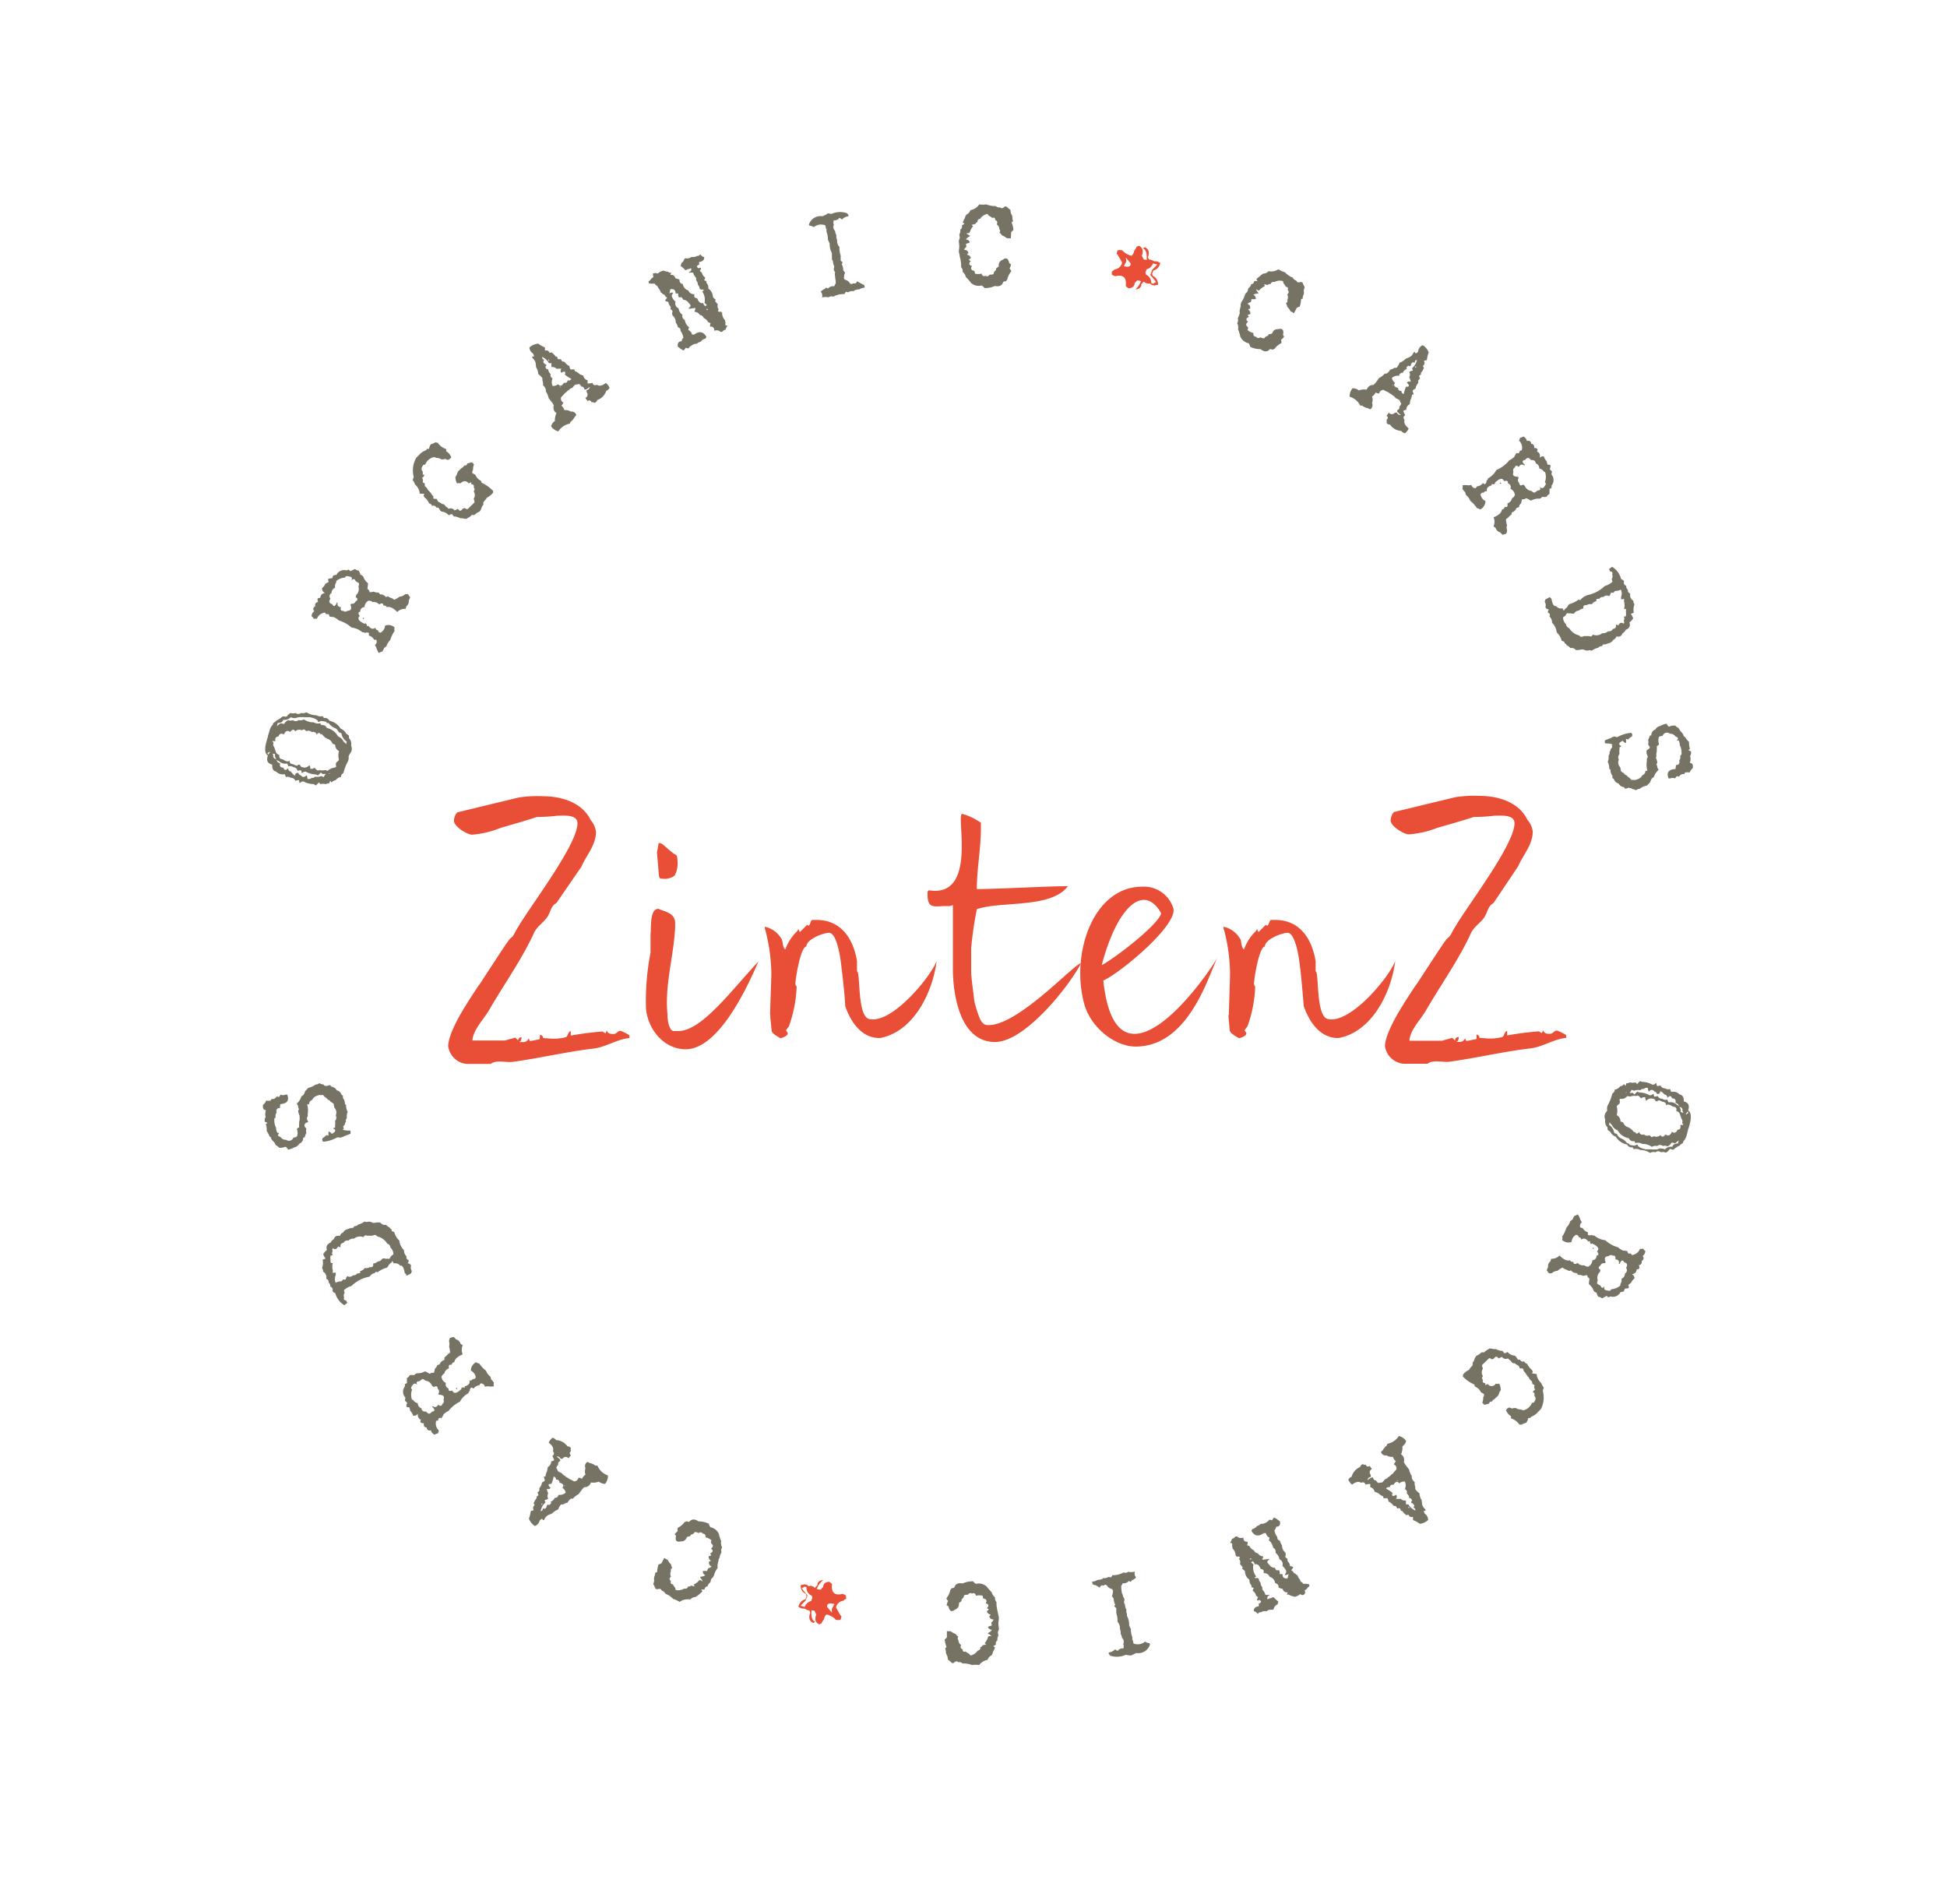 <svg id="Zintenz_logo" data-name="Zintenz logo" xmlns="http://www.w3.org/2000/svg" viewBox="0 0 230.91 225.8"><defs><style>.cls-1{fill:#2f2912;opacity:0.65;}.cls-2{fill:#e94f36;}</style></defs><path class="cls-1" d="M41.34,89.69a1.05,1.05,0,0,1-.08.62,5.52,5.52,0,0,0-.53,1.37.85.85,0,0,0-.28.31v.16a1,1,0,0,0-.65.4.68.68,0,0,0-.47.26l-.17-.21-.12.32a.57.57,0,0,0-.39.09A1.39,1.39,0,0,0,38,93l-.18-.2a2.56,2.56,0,0,1-.37.36L37.2,93A2.56,2.56,0,0,1,36,92.69l-.11,0a.54.54,0,0,0-.28.16l-.11,0a.58.58,0,0,0-.06-.33,1.8,1.8,0,0,0-.41.09.52.52,0,0,0-.53-.35.7.7,0,0,0-.6-.09,1.59,1.59,0,0,0-.14-.35,1.05,1.05,0,0,1-1-.3c-.35-.07-.51-.35-.47-.83-.56-.13-.73-.49-.52-1.08-.32-.18-.4-.65-.23-1.43l.15-.54a1.06,1.06,0,0,1,.09-.25c0-.09,0-.18.05-.27l.15-.52a1.44,1.44,0,0,1,.38-.65l.05-.21a1,1,0,0,0,.4-.3,2.1,2.1,0,0,0,.65-.42l.14-.06A1.36,1.36,0,0,0,34,85a1.34,1.34,0,0,1,.47-.44.81.81,0,0,0,.58,0,.5.5,0,0,0,.65,0,.84.84,0,0,0,.64-.08,2,2,0,0,0,1.15.35,1.12,1.12,0,0,0,.79.11l.14.23a.57.57,0,0,1,.65.32,2,2,0,0,1,1.33.94,1.15,1.15,0,0,1,.66.59,1.76,1.76,0,0,1,.32.24l0,.28a1,1,0,0,1,.26.9.9.9,0,0,1,0,.75A4.1,4.1,0,0,0,41.34,89.69Zm-9.62-.36.07.18C32.11,89.13,32.09,89.07,31.72,89.33Zm.6,0a.37.37,0,0,0,.1.23c-.06.25.06.42.35.49a.82.82,0,0,1-.15-.62A1.5,1.5,0,0,1,32.32,89.38Zm7.45,1.69.11-.1a.69.69,0,0,1,0-.49,1,1,0,0,0,.32-.3,2,2,0,0,1,0-1.05.81.81,0,0,1-.45-.75,2,2,0,0,1-.32-.13.9.9,0,0,0-.44-.51,1.5,1.5,0,0,1-.72-.51l-.09-.1-.18,0-.11-.15a.34.34,0,0,0-.33.22.42.42,0,0,0-.58-.31.54.54,0,0,0-.64-.11l-.28-.23-.27.12a.69.69,0,0,0-.78.13c-.14-.28-.34-.26-.6.07-.3-.24-.54-.14-.75.3-.29-.19-.51-.11-.65.25-.31,0-.42.21-.35.56l-.34-.05a.13.13,0,0,1,0,.06l.13.18a.41.41,0,0,0,.06.47c.07.19.13.35.17.48a.58.58,0,0,0,.46.47c-.08.31.05.49.39.52.39.27.67.32.83.14-.05.23.06.38.32.43s.34.22.66.17c-.08-.1,0-.12.25-.08a.3.3,0,0,0,.27.27.69.69,0,0,0,.82-.24.6.6,0,0,1,.12.42.49.49,0,0,0,.5-.13c.25.33.42.42.54.29a1.5,1.5,0,0,0,.75,0l.29.11c0-.09.21-.2.49-.33l0,0Zm-7-.94a.58.58,0,0,0,.46.45c-.09.33,0,.5.39.53.11.35.31.35.58,0a.33.33,0,0,0,.31.44A1.24,1.24,0,0,0,35,92c0-.26.16-.37.4-.32a.3.3,0,0,0,.27.27c.22.27.44.27.67,0a.63.63,0,0,1,.12.43.5.5,0,0,0,.5-.13.32.32,0,0,0,.38-.13,1.49,1.49,0,0,0,.77-.07l.27.12a3.11,3.11,0,0,1,.2-.3l.06-.06a1.82,1.82,0,0,0-.4,0l-.18-.19a2,2,0,0,1-.36.34l-.21-.1a2.54,2.54,0,0,1-1.23-.34l-.11,0a.52.52,0,0,0-.28.15l-.1,0a.63.63,0,0,0-.07-.31,1.68,1.68,0,0,0-.41.07A.51.51,0,0,0,34.8,91a.67.67,0,0,0-.6-.1,1.53,1.53,0,0,0-.14-.34,1.1,1.1,0,0,1-1-.3A.71.71,0,0,1,32.79,90.13Zm8.28-1.82a2.64,2.64,0,0,1,.07-.3,1.44,1.44,0,0,1-.63-1,1.44,1.44,0,0,1-.32-.12.87.87,0,0,0-.44-.49,1.58,1.58,0,0,1-.68-.49l-.09-.1-.18,0-.11-.15a3.77,3.77,0,0,0-.61-.1c-.26.15-.37.16-.35,0a1.14,1.14,0,0,0-.53-.33l-.39-.11-.57,0a6,6,0,0,0-.86,0,1,1,0,0,1-.88,0,1,1,0,0,1-.9.3c0,.24-.26.37-.65.39a1.55,1.55,0,0,1-.1.36,3.89,3.89,0,0,0,.35-.28l.15-.07a1.18,1.18,0,0,0,.36.1,1.22,1.22,0,0,1,.47-.46.76.76,0,0,0,.58,0,.48.48,0,0,0,.65,0,.83.83,0,0,0,.65-.09,1.87,1.87,0,0,0,1.15.35,1.07,1.07,0,0,0,.79.11l.13.23a.56.56,0,0,1,.65.33,2,2,0,0,1,1.33,1,1.2,1.2,0,0,1,.65.61A1.45,1.45,0,0,1,41.07,88.31Zm-2.36,3.47.15,0Zm.45,0a.36.36,0,0,0-.17.07l.1,0Z"/><path class="cls-1" d="M38.19,69.76a1.43,1.43,0,0,0,.41-.54A2.07,2.07,0,0,0,39,69a.41.41,0,0,1-.08-.33,1.11,1.11,0,0,1,.46-.08,2.18,2.18,0,0,0,.14-.34l.28-.06.1,0a1,1,0,0,1,1.2-.53l.26-.11.19.19.55-.25a.81.81,0,0,0,.44.19,1.33,1.33,0,0,1,.2.48.76.76,0,0,1,.34.22,1.66,1.66,0,0,0,.57.8,5.42,5.42,0,0,1-.07.59v.08a.53.53,0,0,1,.26.39,2,2,0,0,0,.49-.07,1,1,0,0,0,.36.11l.1,0,.11,0,.18.22a.79.79,0,0,1,.69.32l.22-.09a2.39,2.39,0,0,0,.53.24l.24.17a2.65,2.65,0,0,0,.62-.37,1.09,1.09,0,0,0,.56-.2l.13-.1h.3l.27.36a1.3,1.3,0,0,1-.16.37.76.76,0,0,1-.29.71,2.26,2.26,0,0,1-.08.3,1.29,1.29,0,0,0-1,.38c-.46-.48-.87-.68-1.23-.57a.34.34,0,0,0-.41-.18c0-.3-.21-.35-.5-.14a.79.79,0,0,0-.76-.28.79.79,0,0,0-.49-.18.89.89,0,0,0-.49.77.49.49,0,0,0-.5.54q-.4.06-.06.51c-.33.29-.14.61.58.93l.12-.07a.43.43,0,0,1,.14.37l.16-.08c.28.38.56.46.86.25a.3.3,0,0,0,.31.29c0,.16.09.26.3.29a1.07,1.07,0,0,0,.53-.84,1.11,1.11,0,0,1,1.13.22.63.63,0,0,0,0,.41,3.79,3.79,0,0,0-.49,1l-.07.13a1.45,1.45,0,0,0-.39.66,1.71,1.71,0,0,1-.28.22,3.35,3.35,0,0,1-.24.45.72.72,0,0,0-.39.17,1.93,1.93,0,0,1-.31-.66l-.17-.3a.47.47,0,0,0,.16-.62l-.26,0a.89.89,0,0,0-.61-.49l0-.23v-.08a.45.45,0,0,0-.46,0,.28.28,0,0,0-.29-.07,2.45,2.45,0,0,0-1.31-.58,3.88,3.88,0,0,0-1.51-.84,2.25,2.25,0,0,0-.58-.39,5.07,5.07,0,0,1-.54-.08c0-.26-.13-.34-.4-.26a.39.39,0,0,0-.14-.2,1.13,1.13,0,0,0-.94.75.33.33,0,0,0-.29,0l-.1-.05a.5.5,0,0,0-.24-.26.73.73,0,0,1,.33-.61c-.2-.22-.16-.42.11-.6a.37.37,0,0,1,.34-.49c-.16-.35-.07-.51.26-.48,0-.33.19-.52.55-.58A.61.61,0,0,1,38.19,69.76Zm1.69-.85v.16a.87.87,0,0,0-.14.64.64.64,0,0,0-.41.62.43.43,0,0,0-.14.67c-.22.34-.15.56.22.66a.28.28,0,0,0,.26.22.65.65,0,0,0,.26-.41l.11,0c-.08.33.06.51.41.55a.71.71,0,0,0-.05.26.23.23,0,0,0,.29.16.38.38,0,0,0,.52,0c.43,0,.54-.24.35-.73l.1-.11a.44.44,0,0,0,.52-.27c.28-.17.28-.34,0-.5l.06-.26a.94.94,0,0,0,.27-1,.83.83,0,0,0,.07-.38,2.57,2.57,0,0,0-.4-.25c-.11-.31-.28-.33-.51-.07.14-.28.07-.45-.23-.49s-.39-.14-.53.13A1.72,1.72,0,0,0,39.88,68.91ZM43,73.39l.09-.16C43.2,73.37,43.17,73.42,43,73.39Z"/><path class="cls-1" d="M49.36,54.31c.07-.08.17-.18.31-.31l.06-.07a1.91,1.91,0,0,1,.78-.52l.07-.09.07-.08.23,0a1.14,1.14,0,0,1,.24-.56,1.42,1.42,0,0,0,.52-.22l.28.06a1.85,1.85,0,0,0,1,.74l0,.26a1.36,1.36,0,0,1,.6.74,1.38,1.38,0,0,1-.34.28.48.48,0,0,1-.36-.12,1,1,0,0,1-.49.06.87.87,0,0,0-.57-.16.72.72,0,0,0-.34-.1,1.49,1.49,0,0,0-1,.9l-.18,0c-.29.32-.32.59-.09.83a1,1,0,0,0,0,.33l.18.06a.51.51,0,0,1-.28.33.52.52,0,0,1,.07.53l.26.14,0,.32a1,1,0,0,1,.39.48l.09.07.24.26.06.1a1.46,1.46,0,0,0,.23.29l0,.23a.22.22,0,0,0,.15.08l.26,0a1,1,0,0,0,.18.34,1.74,1.74,0,0,1,.44.27c.19,0,.34.07.44.3a.63.63,0,0,1,.33.28.53.53,0,0,1,.71.18,1.75,1.75,0,0,0,.39-.19,1,1,0,0,0,.28.24.58.58,0,0,0,.31-.26l.27-.09a.26.26,0,0,0,.32.13l.81-.78a1.09,1.09,0,0,0-.11-.43.76.76,0,0,0,0-.89.28.28,0,0,0,0-.45c.09-.24,0-.37-.28-.39v-.24l-.29.14c-.32-.35-.63-.33-1,0a.71.71,0,0,0-.4,0,1.59,1.59,0,0,1-.19-.77.84.84,0,0,0,.2-.4l.14-.27.06-.08a.69.69,0,0,0,.26-.25,1,1,0,0,0,.41-.36l.08,0,.13,0,.15-.24a1.35,1.35,0,0,0,.37-.11l.08,0h.11l.22.24a1.17,1.17,0,0,0-.11.62.51.51,0,0,0-.1.29l0,.11.38.22A1.23,1.23,0,0,0,57,57l.11.14,0,.12a3.83,3.83,0,0,1,1.2.8l.17.15v.22a2,2,0,0,1-.75.6l-.06.13-.33.39a.66.66,0,0,0,0,.3,1,1,0,0,0-.27.53,1.18,1.18,0,0,0-.11.19l-.09.11a1.63,1.63,0,0,0-.59.4l-.12,0-.21,0a1.35,1.35,0,0,1-.51.37l-.07.08-.24,0-.29-.06H54.7l-.08,0a2.89,2.89,0,0,0-.63-.21l-.07,0h-.1a1.81,1.81,0,0,0-.23-.29,1,1,0,0,0-.37.15,1.2,1.2,0,0,0-.85-.44l-.17-.14a2.11,2.11,0,0,0-.22-.34h-.23a.37.37,0,0,0-.51-.19.43.43,0,0,0-.35-.3,1.62,1.62,0,0,0-.53-.7l-.13-.2.09-.26a1.1,1.1,0,0,1-.39,0h-.15a1.58,1.58,0,0,0-.55-1.08,1.88,1.88,0,0,0-.29-.53l.13-.37A3,3,0,0,1,49.36,54.31Z"/><path class="cls-1" d="M62.79,41.21a1.74,1.74,0,0,1,1.05-.45,3.06,3.06,0,0,0,.73.42l.09.12a.3.3,0,0,0,0,.29.37.37,0,0,1,.5.25.78.78,0,0,0,.27-.05l.31.29.17.21.08,0,.1.06.07.24a.82.82,0,0,0,.35,0l.15.27.3.06a1.26,1.26,0,0,0,.57.49.8.8,0,0,0,.15.42,1.47,1.47,0,0,1,.47,0V44a1.62,1.62,0,0,1,.58.37l.32.15s.06,0,.12,0a.73.73,0,0,0,.54.6.68.68,0,0,0,0,.37,2.51,2.51,0,0,0,.56-.08c.07.26.24.34.53.23.26.19.62.12,1.06-.22l.2.19a2.77,2.77,0,0,1,.24.39.79.79,0,0,1-.4.36,1.72,1.72,0,0,1-1.07,1.09.48.48,0,0,1-.31.33.6.6,0,0,0-.36-.07c-.11-.23-.27-.28-.47-.14l-.27-.37a.43.43,0,0,0,.15-.69v-.24a.41.41,0,0,0,.38-.39,1.61,1.61,0,0,1-.48.32l-.17,0a.34.34,0,0,0-.36-.35.54.54,0,0,0-.29-.31,1.07,1.07,0,0,1-.41.07,1.17,1.17,0,0,0-.28.3.61.61,0,0,1-.29.17l-.1.08a.7.7,0,0,1-.26.19,1.22,1.22,0,0,1-.34.3,3.31,3.31,0,0,1-.42.46.5.5,0,0,0,.27.63.9.9,0,0,1-.24.37,1.08,1.08,0,0,1,.36.54,1,1,0,0,1,.74.17.58.58,0,0,1,.67.41l-.22.26a1.45,1.45,0,0,1-.46.54l-.1.22a2.07,2.07,0,0,0-1.35.91,1.38,1.38,0,0,1-.86-.6,1.11,1.11,0,0,1,.45-.63A1.82,1.82,0,0,1,66,49a.77.77,0,0,1-.32-.91l-.11-.21c-.1-.14-.23-.32-.42-.55l-.09-.13a2,2,0,0,0-.32-.76l0-.23a1.07,1.07,0,0,0-.34-.51,1.18,1.18,0,0,0-.07-.57.12.12,0,0,0,0-.08v-.18a1.91,1.91,0,0,0-.49-.5,1.86,1.86,0,0,0-.26-.82l-.05-.49a1.14,1.14,0,0,0-.4-.61l0-.17.23,0a1.08,1.08,0,0,1-.1-.27l-.06-.09A.89.89,0,0,1,62.79,41.21Zm1.52,1.12c0,.19,0,.3.25.34q-.33.33.24.6a.29.29,0,0,1-.13.23c.11.29.22.37.34.24a.78.78,0,0,0,.31.63.36.36,0,0,0,.22.5,1.08,1.08,0,0,0,0,.91,1,1,0,0,0,.66-.21c.22.28.45.22.68-.18.23.06.38,0,.45-.29a.32.32,0,0,0,.43-.17,3.15,3.15,0,0,1-.79-.52.22.22,0,0,0,0-.33.5.5,0,0,0-.39.15.35.35,0,0,1,0-.48,1.49,1.49,0,0,0-.55,0,.71.71,0,0,0-.62-.21,1.54,1.54,0,0,1,0-.45,1,1,0,0,0-.29,0A1.93,1.93,0,0,0,64.31,42.33Zm.67.37c.16.14.19.11.1-.08Zm1.39,3.2c.1.06.13,0,.09-.07Z"/><path class="cls-1" d="M81.16,30.7l.16-.07a.8.8,0,0,0,.69-.16.93.93,0,0,0,.67-.12l.16,0,.23-.18a.71.71,0,0,0,.45.33c0,.33-.18.52-.58.57a.47.47,0,0,0,0,.32.42.42,0,0,0-.29.2c.1.24.22.29.37.14l.11.07a.59.59,0,0,1-.13.32.68.68,0,0,0,.24.2.86.86,0,0,0,.38.58.36.36,0,0,1-.12.32.45.45,0,0,0,.28.11l0,.21a.87.87,0,0,1,.23.69,1.22,1.22,0,0,1,.54,1,1.43,1.43,0,0,0,.33.31l-.07.18.33.39a.54.54,0,0,0,.11.59.64.64,0,0,0-.11.16.2.2,0,0,0,.3.09l.2.11A1.28,1.28,0,0,0,86,38a.51.51,0,0,0,.05.28.64.64,0,0,0,0,.33l.22,0-.2.39,0,.1a.57.57,0,0,0-.41.26l-.2,0a.69.69,0,0,0-.74-.12c0-.36-.17-.53-.49-.5a.52.52,0,0,1,.05-.4.58.58,0,0,0-.28-.1,1,1,0,0,0-.54-.52.51.51,0,0,0-.46-.36.73.73,0,0,0-.62-.37.58.58,0,0,1,.09-.3v-.16l-.79.1v-.11c.28-.14.29-.33,0-.58a.76.76,0,0,0-.66-.38c0-.09-.1-.18-.17-.3h-.35a.86.86,0,0,1-.06-.47.54.54,0,0,1-.32,0q0-.59-.63-.48a2.49,2.49,0,0,1-.11.51.55.55,0,0,1,.48-.1.9.9,0,0,0-.2.39,1.45,1.45,0,0,0,.46.67.61.61,0,0,0,.35.78,1.14,1.14,0,0,0,.47.78.49.49,0,0,0,.27.6,1.45,1.45,0,0,0,.52.9.54.54,0,0,0-.09.31.7.7,0,0,1,.43.53l.25,0c.63-.45,1.11-.35,1.46.28l-.11.2a1,1,0,0,0-.58.38.8.8,0,0,0-.43.23l-.09,0A1,1,0,0,0,82,41a.87.87,0,0,0-.35.32.53.53,0,0,1-.3-.09c-.07.1-.16.21-.27.34a3.81,3.81,0,0,1-.41-.23.54.54,0,0,0-.27-.18q-.14-.66.45-.69a.51.51,0,0,1,.2-.4,1.72,1.72,0,0,0-.31-.77,2.31,2.31,0,0,0-.1-.37.61.61,0,0,1-.25-.15,1.46,1.46,0,0,0-.25-.54,1,1,0,0,0-.37-.82.6.6,0,0,1,0-.5.4.4,0,0,0-.26-.23.65.65,0,0,0,0-.36.76.76,0,0,1-.24-.53.68.68,0,0,1-.41-.16,1.45,1.45,0,0,0,.26-.35.48.48,0,0,1-.3-.32.53.53,0,0,1-.33-.23l-.09,0a1.83,1.83,0,0,0-.35-.61L78,34a.54.54,0,0,0-.24-.2l-.12-.17a1.6,1.6,0,0,1-.71-.05l0-.22a.79.79,0,0,0,.32-.33.73.73,0,0,0,.25-.2.93.93,0,0,1-.06-.39.86.86,0,0,1,.57,0,1.46,1.46,0,0,1,.68-.34l.35.11.06,0h.08l.21.13.22,0-.11.27c.3-.06.5.07.61.41a1.41,1.41,0,0,1,.49.16.42.42,0,0,0,.38.51.92.92,0,0,0,.65.76.71.71,0,0,0,.73.44c-.08.3,0,.46.33.49.18.47.41.65.71.55a.53.53,0,0,0,.25.38l.17-.11a.62.62,0,0,0-.27-.26,1.75,1.75,0,0,0-.28-1.39.31.31,0,0,0,.2-.14.27.27,0,0,0-.29-.05l-.2-.1a.68.68,0,0,0-.21-.48.84.84,0,0,0-.21-.54l0-.28a1.35,1.35,0,0,1-.35-.6.82.82,0,0,0-.48,0v0l0-.11a.3.3,0,0,0,.22-.44,1.75,1.75,0,0,1-.53.16l0,.07-.14,0a3.62,3.62,0,0,0-.56-.5l.1-.35A.73.73,0,0,0,81.16,30.7Zm2.65,5.93,0,.18C84,36.72,84,36.66,83.81,36.63Z"/><path class="cls-1" d="M98,25.3h0l.08,0h0a2.2,2.2,0,0,1,.51.08,2.5,2.5,0,0,1,1.87-.09l.16.22,0,.14a1.27,1.27,0,0,0-.77.39.76.76,0,0,0-.31-.2.62.62,0,0,1-.64.28.55.55,0,0,0,0,.53.62.62,0,0,0,.15.75.79.79,0,0,0,.14.45,1.4,1.4,0,0,0,.09.62,1.08,1.08,0,0,0,.28.83,2.53,2.53,0,0,0,.14,1l0,.48v.14a.64.64,0,0,1,.24.25l-.12.14a1.59,1.59,0,0,1,.19.74l.21.3a1.53,1.53,0,0,0-.13.61l.08.21a.89.89,0,0,1,.65.46l.21.07.19-.11c.2.08.35,0,.44-.24a4.06,4.06,0,0,0,.51.3s0,0,.08.05l.25.1.06.32-.06,0a1.3,1.3,0,0,0-.59.2,1.62,1.62,0,0,0-.57.12l-.09.1a.81.81,0,0,0-.64.13l-.27-.06a.47.47,0,0,0-.17.27,2.53,2.53,0,0,0-1.35.31.53.53,0,0,0-.55.08,1.48,1.48,0,0,0-.71,0l-.08,0a.65.65,0,0,0-.14-.67,1.62,1.62,0,0,1,.56-.38v-.08l.07,0,.1,0a.26.26,0,0,0,.13.08.77.77,0,0,1,.73-.26,1.45,1.45,0,0,1,.19-.34,3.53,3.53,0,0,0-.07-.66l0-.11A2.72,2.72,0,0,1,99,32.4a.1.1,0,0,0,.06-.08,1.2,1.2,0,0,1-.18-.34,1.43,1.43,0,0,1,.07-.35,1.88,1.88,0,0,1-.17-.67l-.06-.1-.06-.1a1,1,0,0,0,0-.29l0-.11,0-.06,0-.27-.06-.14a2.16,2.16,0,0,1-.2-.73v-.23a2.34,2.34,0,0,0-.21-.48V28.3a2.5,2.5,0,0,0-.17-.81l0-.26a.12.12,0,0,0-.06-.1l-.08-.4a1.33,1.33,0,0,0-1.36.21,1.28,1.28,0,0,0-.53-.18l-.06-.11,0,0a1.45,1.45,0,0,1,1.62-1l.54-.26a.06.06,0,0,0,.06-.05Z"/><path class="cls-1" d="M116.14,24.24a2.52,2.52,0,0,0,.83,0,2.86,2.86,0,0,0,.9.2h.22a.63.63,0,0,0,.5.16l.19.1a.44.44,0,0,0,.36-.21l.22,0a3.54,3.54,0,0,0,.47.4l.06.41a1.14,1.14,0,0,1,.18.43,1,1,0,0,0,.06.43v.11a.19.19,0,0,0-.15.15,2.47,2.47,0,0,1,.21.87,1,1,0,0,0-.26.25l-.05.72a.41.41,0,0,1-.21,0h-.26a1.56,1.56,0,0,0-.57-.33,1.12,1.12,0,0,0-.32-.34.25.25,0,0,0,0-.39.64.64,0,0,0-.31-.58c.12-.26.07-.43-.18-.52,0-.25-.09-.34-.35-.25a2,2,0,0,0-.4-.27l-.18-.21a1.33,1.33,0,0,0-.66.35.58.58,0,0,0-.18.22.35.35,0,0,0-.33.42.29.29,0,0,0-.26.22,1.79,1.79,0,0,0-.44.1l.18.14a2.22,2.22,0,0,0-.41.76.15.15,0,0,0-.07.07,1.27,1.27,0,0,1-.32,0,1,1,0,0,0,.42.3l0,.08a.9.9,0,0,0-.48.38.47.47,0,0,1,.47.34,2.12,2.12,0,0,1-.47.17,1.36,1.36,0,0,1,.06.37.6.6,0,0,0-.26.35.44.44,0,0,1,.5.41c-.09,0-.14.07-.14.18a.46.46,0,0,1,.43.4.36.36,0,0,0-.23.22l.22.11c-.27.3-.22.5.14.58-.19.32-.09.52.28.59a.66.66,0,0,1,.07.32,1.51,1.51,0,0,0,.79,0c.07.27.23.36.48.26.19.12.34.07.47-.14a1,1,0,0,0,.47-.06.58.58,0,0,1,.3-.47.27.27,0,0,1,.19-.33l.14-.13a.65.65,0,0,1,.45-.76c.41-.33.67-.19.79.41l.21.11a1.9,1.9,0,0,1-.18.5,1.23,1.23,0,0,1,.21.34,2.19,2.19,0,0,0-.49,1,.15.15,0,0,0-.07.07l-.08.11a.84.84,0,0,0-.32.07c-.12.43-.44.6-1,.49a2.6,2.6,0,0,1-1.23.24,1.08,1.08,0,0,0-.33-.3,1.38,1.38,0,0,1-1.26-.3,5.24,5.24,0,0,0-.61-.7,1.13,1.13,0,0,0-.39-.62.65.65,0,0,0-.17-.55v-.18a2.19,2.19,0,0,0-.06-.58l0-.11a3.41,3.41,0,0,1-.14-.65l-.07-.26v-.11l0-.11a2.37,2.37,0,0,0,0-.93v-.26a1.17,1.17,0,0,0,.11-.33l-.06-.36a.83.83,0,0,0,.11-.58.37.37,0,0,0,.19-.47,1,1,0,0,1,.33-.21l-.22-.15a2.82,2.82,0,0,1,.27-.57l0-.11a.81.81,0,0,0,.15-.26.82.82,0,0,0,.48-.53A1.61,1.61,0,0,0,116.14,24.24Z"/><path class="cls-2" d="M135.32,33.35a1.63,1.63,0,0,0-.45-.09l-.31.33c0,.37-.26.57-.7.61a2.24,2.24,0,0,1-.35-.26c.13-1-.29-1.41-1.23-1.18a1.28,1.28,0,0,1-.42-.19l0-.38a1,1,0,0,0,.34-.24,1,1,0,0,0,.88-.8l-.35-.63-.07-.11-.07-.06,0-.11-.07-.06-.08-.06a1.57,1.57,0,0,1,.11-.44,2.08,2.08,0,0,1,.54,0,1.92,1.92,0,0,0,1.13.65.91.91,0,0,0,.28-.57,1.9,1.9,0,0,0,.3-.49l.26-.12c.46.2.58.6.36,1.19a4.1,4.1,0,0,1,.21.42,1.36,1.36,0,0,0,.36.06c.06-.79-.1-1.25-.47-1.37l.26-.12c.46.2.57.59.36,1.19l.14.27.13,0a2,2,0,0,1,.46.2v0l.27,0a1.4,1.4,0,0,1,.46.2,1.1,1.1,0,0,1-.82.9l-.14.38.08.25a1.06,1.06,0,0,1,.61,1.07,1.41,1.41,0,0,0-.43.08l-.31-.08a1,1,0,0,0-.21-.15l-.2,0-.31-.07a1.84,1.84,0,0,0-.22-.17l-.29.32c0,.37-.26.57-.7.61A2.66,2.66,0,0,0,135.32,33.35Zm-1.23-2.11-.56-.69.05.47-.3.55C133.86,31.72,134.13,31.6,134.09,31.24Zm2.66,0a1.15,1.15,0,0,1-.77.71l-.14.38.08.25a1.06,1.06,0,0,1,.62,1l.22.08.35-.22-.69-.83.22-.61.62-.62Z"/><path class="cls-1" d="M151.62,31.94a2.83,2.83,0,0,0,.76.35,2.78,2.78,0,0,0,.74.55l.2.09a.61.61,0,0,0,.4.34l.12.17a.45.45,0,0,0,.42,0l.21.05a3.3,3.3,0,0,0,.26.56l-.11.39a1.25,1.25,0,0,1,0,.47.94.94,0,0,0-.12.43l0,.1a.19.19,0,0,0-.2.07,2.65,2.65,0,0,1-.17.88.83.83,0,0,0-.33.12l-.34.64a.36.36,0,0,1-.18-.12l-.23-.11a1.83,1.83,0,0,0-.39-.54,1,1,0,0,0-.16-.43.25.25,0,0,0,.16-.36.66.66,0,0,0,0-.66c.21-.18.23-.36.05-.55.12-.22,0-.34-.22-.37a1.92,1.92,0,0,0-.26-.4l-.08-.27a1.28,1.28,0,0,0-.74,0,.45.45,0,0,0-.25.12.36.36,0,0,0-.48.25.28.28,0,0,0-.33.1,2,2,0,0,0-.44-.09l.11.21a2.06,2.06,0,0,0-.69.52l-.09,0a1.17,1.17,0,0,1-.28-.16,1.22,1.22,0,0,0,.27.44v.09a.86.86,0,0,0-.59.16.46.46,0,0,1,.29.49,1.83,1.83,0,0,1-.5,0,1.33,1.33,0,0,1-.09.37.49.49,0,0,0-.38.22.42.42,0,0,1,.28.57c-.08,0-.15,0-.2.11a.45.45,0,0,1,.23.54.37.37,0,0,0-.3.11l.16.19c-.37.16-.41.36-.11.59-.3.21-.3.43,0,.64a.68.68,0,0,1-.07.33,1.5,1.5,0,0,0,.71.36c-.05.28.06.43.32.44a.31.31,0,0,0,.49.06.86.86,0,0,0,.46.13.62.62,0,0,1,.46-.3c0-.15.13-.22.31-.22l.18-.07a.66.66,0,0,1,.72-.5c.51-.13.69.1.56.69l.14.19a1.46,1.46,0,0,1-.37.38,1,1,0,0,1,.05.39,2.3,2.3,0,0,0-.85.72.14.14,0,0,0-.09,0l-.12.07a.72.72,0,0,0-.32-.07c-.28.35-.65.36-1.1,0a2.64,2.64,0,0,1-1.23-.28,1.09,1.09,0,0,0-.17-.41,1.39,1.39,0,0,1-1-.79,5.1,5.1,0,0,0-.27-.88,1.26,1.26,0,0,0-.1-.73.7.7,0,0,0,.07-.57l.07-.16a2.46,2.46,0,0,0,.18-.56L147,37a4,4,0,0,1,.14-.66l0-.26.05-.1v-.11a2.38,2.38,0,0,0,.43-.84l.11-.23a1.09,1.09,0,0,0,.23-.25l.09-.36a.8.8,0,0,0,.34-.48q.28,0,.36-.36a1,1,0,0,1,.39,0l-.14-.23a3,3,0,0,1,.48-.41l.08-.09a.89.89,0,0,0,.24-.17.84.84,0,0,0,.65-.29A1.56,1.56,0,0,0,151.62,31.94Z"/><path class="cls-1" d="M168.73,40.94a1.65,1.65,0,0,1,.71.88,2.53,2.53,0,0,0-.2.81l-.1.13a.26.26,0,0,0-.27.08.38.38,0,0,1-.11.55.54.54,0,0,0,.12.24l-.19.38-.17.22v.08l0,.12-.21.13a.76.76,0,0,0,.11.33l-.22.22,0,.31a1.27,1.27,0,0,0-.32.68.72.72,0,0,0-.36.26,1.89,1.89,0,0,1,.14.44l-.2,0a1.61,1.61,0,0,1-.2.67l-.05.35s0,.06,0,.11a.74.74,0,0,0-.43.69.53.53,0,0,0-.35.12,2.72,2.72,0,0,0,.23.51c-.24.13-.26.32-.08.57-.11.31.05.63.49,1l-.12.23a2.37,2.37,0,0,1-.32.34.71.71,0,0,1-.44-.28,1.71,1.71,0,0,1-1.34-.75.47.47,0,0,1-.41-.21.57.57,0,0,0,0-.36c.2-.17.2-.33,0-.48l.28-.37a.43.43,0,0,0,.71,0l.24,0a.39.39,0,0,0,.47.26,1.66,1.66,0,0,1-.43-.38l0-.17a.33.33,0,0,0,.24-.44.53.53,0,0,0,.23-.36,1.11,1.11,0,0,1-.18-.38,1.28,1.28,0,0,0-.37-.19.75.75,0,0,1-.24-.23l-.09-.08a.62.62,0,0,1-.26-.19,1.39,1.39,0,0,1-.38-.25,3.23,3.23,0,0,1-.56-.28.5.5,0,0,0-.53.42.84.84,0,0,1-.42-.12,1.22,1.22,0,0,1-.43.49,1,1,0,0,1,0,.76.58.58,0,0,1-.22.75l-.3-.14a1.53,1.53,0,0,1-.65-.3l-.23,0a2.07,2.07,0,0,0-1.25-1.06,1.43,1.43,0,0,1,.34-1,1.06,1.06,0,0,1,.73.26,1.75,1.75,0,0,1,.95-.09.78.78,0,0,1,.79-.56l.17-.16a4.5,4.5,0,0,0,.42-.55l.1-.13a1.79,1.79,0,0,0,.65-.51l.23,0a1.06,1.06,0,0,0,.41-.47,1.1,1.1,0,0,0,.52-.22.12.12,0,0,0,.1,0l.08,0,.08,0a1.9,1.9,0,0,0,.35-.6,1.82,1.82,0,0,0,.72-.47l.46-.19a1,1,0,0,0,.47-.55l.16-.07.1.21a.67.67,0,0,1,.23-.16l.06-.09A.89.89,0,0,1,168.73,40.94Zm-.68,1.76c-.19,0-.27.12-.25.33-.27-.15-.44,0-.51.39a.3.3,0,0,1-.27-.06c-.24.19-.29.31-.13.39a.78.78,0,0,0-.52.47.37.37,0,0,0-.43.35,1.07,1.07,0,0,0-.87.26,1,1,0,0,0,.38.58c-.21.28-.09.49.36.61,0,.24.13.35.4.35,0,.19.07.31.28.37a3.19,3.19,0,0,1,.28-.9.24.24,0,0,0,.33-.09.56.56,0,0,0-.26-.34.37.37,0,0,1,.47-.13,1.35,1.35,0,0,0-.18-.52.67.67,0,0,0,0-.65,1.14,1.14,0,0,1,.43-.15,1.19,1.19,0,0,0-.1-.28A1.82,1.82,0,0,0,168.05,42.7Zm-2.87,2.94c0,.11,0,.14.09.07Zm2.71-2.2c-.1.19-.07.22.09.08Z"/><path class="cls-1" d="M183.09,54.12a1.3,1.3,0,0,0,.35.59,1.53,1.53,0,0,0,.12.42.4.4,0,0,1,.33.06,1.38,1.38,0,0,1-.09.46,2.11,2.11,0,0,0,.26.26l-.05.28v.1a1,1,0,0,1,0,1.3v.29l-.24.11,0,.6a.82.82,0,0,0-.34.33,1.27,1.27,0,0,1-.52,0,.64.64,0,0,1-.33.23,1.73,1.73,0,0,0-1,.23c-.14-.07-.32-.16-.52-.28l-.07,0a.52.52,0,0,1-.46.1,2.08,2.08,0,0,0-.12.48,1.18,1.18,0,0,0-.23.29v.11l-.06.09-.27.08a.82.82,0,0,1-.57.53V61a2.3,2.3,0,0,0-.43.41l-.24.16a2.06,2.06,0,0,0,.12.71,1,1,0,0,0,0,.59l0,.16-.1.28-.42.12a1.59,1.59,0,0,1-.29-.29.77.77,0,0,1-.55-.54,1.15,1.15,0,0,1-.24-.18,1.3,1.3,0,0,0,0-1.06q.93-.37,1-.93a.34.34,0,0,0,.32-.31c.29.08.4-.06.32-.41a.83.83,0,0,0,.55-.6.82.82,0,0,0,.34-.39.9.9,0,0,0-.53-.75.47.47,0,0,0-.31-.65c.06-.27-.09-.35-.45-.25-.15-.42-.51-.36-1.08.19v.13a.4.4,0,0,1-.38,0v.18c-.46.12-.64.35-.56.71a.28.28,0,0,0-.38.17c-.15-.06-.27,0-.38.18a1.05,1.05,0,0,0,.58.8,1.11,1.11,0,0,1-.63,1,.74.74,0,0,0-.38-.16,3.71,3.71,0,0,0-.73-.82l-.09-.11a1.47,1.47,0,0,0-.47-.62,1.75,1.75,0,0,1-.1-.34,2,2,0,0,1-.33-.4.64.64,0,0,0,0-.41,1.9,1.9,0,0,1,.73,0l.34-.05a.47.47,0,0,0,.51.38l.15-.22a.92.92,0,0,0,.69-.38l.19.12.08,0a.49.49,0,0,0,.17-.43.29.29,0,0,0,.17-.25,2.42,2.42,0,0,0,1-1A3.77,3.77,0,0,0,179,54.59a2.27,2.27,0,0,0,.58-.39,3.58,3.58,0,0,1,.27-.47c.24.09.37,0,.39-.28a.42.42,0,0,0,.24-.05,1.14,1.14,0,0,0-.34-1.15.38.38,0,0,0,.1-.28l.09-.07a.49.49,0,0,0,.32-.13.72.72,0,0,1,.44.54c.28-.1.45,0,.52.33a.36.36,0,0,1,.32.49c.38,0,.5.13.35.43.31.12.41.36.33.73A.64.64,0,0,1,183.09,54.12Zm-5.16,3.09.12.14C177.87,57.42,177.83,57.37,177.93,57.21ZM183.24,56l-.15-.07a.82.82,0,0,0-.54-.36.59.59,0,0,0-.41-.61q-.07-.45-.57-.39c-.24-.33-.47-.34-.7,0a.27.27,0,0,0-.3.16.7.7,0,0,0,.28.39l-.06.1c-.27-.2-.49-.14-.67.17a1,1,0,0,0-.22-.15c-.13,0-.21.06-.25.21a.38.38,0,0,0-.15.51c-.16.39,0,.59.55.59l.06.14a.42.42,0,0,0,.06.58c.05.32.2.39.45.2l.22.15a.93.93,0,0,0,.81.61.64.64,0,0,0,.32.21,2.28,2.28,0,0,0,.38-.27c.33,0,.41-.14.25-.45.21.24.4.23.55,0s.28-.31.07-.54A1.68,1.68,0,0,0,183.24,56Z"/><path class="cls-1" d="M192.51,68.79l.1.2a.37.37,0,0,0,.26.49.5.5,0,0,0,.2.47.38.38,0,0,0,.28.45.75.75,0,0,0,.36.85.55.55,0,0,0,.14.42,1.81,1.81,0,0,0-.09,1l-.34.14a2.29,2.29,0,0,1,.27.52,1.36,1.36,0,0,1-.45.49q.24.6-.45.9a.89.89,0,0,1-.37.4c-.09.32-.33.44-.72.37a.63.63,0,0,1-.37.4.88.88,0,0,1-.66.43.73.73,0,0,1-.52.1l-.18.22a.58.58,0,0,0-.44.19,2.06,2.06,0,0,0-.74.34.83.83,0,0,1-.28-.06.76.76,0,0,1-.71-.08l-.26,0a1.2,1.2,0,0,1-.51.06l-.1.05a.67.67,0,0,0-.68-.27,1.09,1.09,0,0,0-.42-.32.6.6,0,0,0-.25-.25l-.05-.1v-.08l-.32-.12a2.06,2.06,0,0,0-.59-1,1.78,1.78,0,0,0-.55-1.13,1,1,0,0,0-.31-.76.33.33,0,0,0,0-.34l-.18-.11a.43.43,0,0,1,.13-.37.49.49,0,0,1-.43-.27.69.69,0,0,0-.08-.63l.07-.28c.13-.08.32-.18.55-.29A.42.42,0,0,0,184,71c.1.65.28.94.54.88a.76.76,0,0,0,.77.27l.15.29a.27.27,0,0,0,.08-.16,1.14,1.14,0,0,0,.47-.54s.06,0,.08-.08a3.18,3.18,0,0,0,1.13-.55l.2.07a1.67,1.67,0,0,1,.72-.54l.1-.05a4.16,4.16,0,0,0,2.09-1.09,2.06,2.06,0,0,0,.9-.51l-.09-.33a.48.48,0,0,0,.05-.53c.11-.22,0-.34-.22-.34l-.15-.29a2.54,2.54,0,0,0,.36-.28,2.34,2.34,0,0,1,1.06,1.4A.38.38,0,0,0,192.51,68.79Zm-.28,1.15a1.85,1.85,0,0,1-.7.16l-.18.21a.7.7,0,0,0-.31,0,.68.68,0,0,1-.21.4.51.51,0,0,0-.66.1.49.49,0,0,0-.5.22.63.63,0,0,0-.35.05l0,.22a1,1,0,0,0-.55.37.73.73,0,0,0-.57.09c-.33,0-.47.09-.41.42a.93.93,0,0,0-.54.24.66.66,0,0,0-.54.32.56.56,0,0,1-.44,0,1.34,1.34,0,0,1-.36,0l-.1,0a.82.82,0,0,1-.43.47,1,1,0,0,0,.35.82.52.52,0,0,0,.37.47,1.8,1.8,0,0,0,1.15.85l.22.18a.83.83,0,0,0,.41-.09l.23,0a2.39,2.39,0,0,0,.31,0l.28.06a.66.66,0,0,0,.21-.23,1.09,1.09,0,0,0,1.12-.17.86.86,0,0,0,.68-.23.48.48,0,0,0,.56-.26q.5-.11.36-.51a.38.38,0,0,1,.3.09c.16-.34.38-.41.64-.21a.39.39,0,0,0,0-.38.39.39,0,0,0,0-.46l.26-.05a2.43,2.43,0,0,0,0-.55l0-.07v-.08l.05-.06c-.08-.13-.18-.15-.28-.06a1.6,1.6,0,0,0,0-.94,1,1,0,0,0,0-.32.49.49,0,0,1-.34.06l0-.28A1.07,1.07,0,0,0,192.23,69.94Z"/><path class="cls-1" d="M200.32,88a2.35,2.35,0,0,0,.11.83l-.18.12a.48.48,0,0,0,.29.15.73.73,0,0,1-.1.58,1.06,1.06,0,0,1,0,.68l0,.14c.26,0,.37.18.32.62a1.14,1.14,0,0,0-.38.52.9.9,0,0,0-.54,0l-.1.18a.53.53,0,0,0-.6.31,1.07,1.07,0,0,0-.27-.07.86.86,0,0,0-.2.27.66.66,0,0,0-.58,0l-.2,0c-.28-.7,0-1.07.82-1.12l.06-.47c.35,0,.47-.2.38-.54a.59.59,0,0,0,.11-.56l.15-.12a1.88,1.88,0,0,0-.19-1.13,1.08,1.08,0,0,0-.16-.6l-.2.06a.84.84,0,0,1,.16-.24.29.29,0,0,0-.28-.22.78.78,0,0,0-.7-.37.54.54,0,0,0-.86.27.78.78,0,0,0-.42.11,1.16,1.16,0,0,0,0,.86.36.36,0,0,1-.27.22,2.23,2.23,0,0,1,0,.45l0,.1,0,.11a1.51,1.51,0,0,0-.05.54v.1l-.06.09a1.61,1.61,0,0,1,.17.63.33.33,0,0,0-.1.15,1,1,0,0,1,.11.41.89.89,0,0,1,.14.26,1.87,1.87,0,0,0-.56.86c-.2.06-.34.26-.43.6l-.27.27-.11.13a1.69,1.69,0,0,0-.87.39h-.11a.84.84,0,0,0-.33.16,1.48,1.48,0,0,0-.49-.16l-.07-.1-.09,0h-.11l-.09-.05a1.34,1.34,0,0,1-.45.12l-.12-.18a.8.8,0,0,1-.64-.43.77.77,0,0,1-.57-.56l-.16-.07,0-.29a1.07,1.07,0,0,1-.23-.73l-.15-.1a1.53,1.53,0,0,0-.18-.82,1.3,1.3,0,0,0,.1-.73.48.48,0,0,0,.11-.44.42.42,0,0,0,.13-.34,1.22,1.22,0,0,0,.2-.23l-.07-.29.17,0v0a1.64,1.64,0,0,0-.87-.14.13.13,0,0,0-.09-.05.69.69,0,0,1,0-.34l.75-.28s0,0,0-.05l.21-.06.1-.06.39.08a4.12,4.12,0,0,1,1.65-.51.31.31,0,0,1,.09.42,1.88,1.88,0,0,0-.46.38.61.61,0,0,0-.25-.08,1.54,1.54,0,0,1,0,.49.52.52,0,0,1-.37-.28,1.48,1.48,0,0,0-.41.29c0,.18,0,.28.19.29a.38.38,0,0,0,0,.15l-.17.05,0,.22a2,2,0,0,0,0,.58.58.58,0,0,0-.08.66.82.82,0,0,0,.17.92l.09.47a2.21,2.21,0,0,0,.36.24.34.34,0,0,0,.28.22,1.45,1.45,0,0,0,.39.34l.11.12.11.12a1.14,1.14,0,0,1,.41,0c.48-.12.76-.31.86-.57a.53.53,0,0,0,.37-.55.26.26,0,0,0,.23,0,2.55,2.55,0,0,1-.05-1.14.92.92,0,0,1,0-.29.68.68,0,0,0,.1-.21,1.37,1.37,0,0,0-.14-.38V89a1.12,1.12,0,0,0,.4-.33,1.4,1.4,0,0,0-.22-.36,1,1,0,0,0,0-.56,1.65,1.65,0,0,0,.2-.51l.18,0a.73.73,0,0,1,.48-.72.86.86,0,0,1,.59-.42,2.38,2.38,0,0,1,.65-.25l.1,0a.92.92,0,0,0,.27.34,1.62,1.62,0,0,1,.76-.13.91.91,0,0,0,.37.28,2.69,2.69,0,0,1,.21.35,3.08,3.08,0,0,1,.32.36,1.57,1.57,0,0,1,.1.27l.14.08A2.55,2.55,0,0,0,200.32,88Z"/><path class="cls-1" d="M190.61,131.71a1,1,0,0,1,.07-.62,5.1,5.1,0,0,0,.53-1.38.78.78,0,0,0,.28-.31v-.15a1,1,0,0,0,.65-.4.74.74,0,0,0,.47-.27l.17.21.12-.32a.55.55,0,0,0,.39-.09,1.33,1.33,0,0,0,.69,0l.18.2a2.43,2.43,0,0,1,.36-.36l.21.1a2.59,2.59,0,0,1,1.24.33l.1,0a.45.45,0,0,0,.28-.16l.11,0a.6.6,0,0,0,.07.33,2.66,2.66,0,0,0,.41-.08.51.51,0,0,0,.53.34.67.67,0,0,0,.6.08,1.11,1.11,0,0,0,.14.35,1.07,1.07,0,0,1,1,.31c.35.06.51.34.48.82.55.12.72.48.52,1.08.32.17.4.65.24,1.42l-.15.55-.09.25-.06.27-.14.52a1.51,1.51,0,0,1-.37.65l-.06.21a.94.94,0,0,0-.39.3,2.14,2.14,0,0,0-.66.42l-.14.07a1.18,1.18,0,0,0-.36-.1,1.22,1.22,0,0,1-.46.44.81.81,0,0,0-.58-.05.49.49,0,0,0-.65,0,.83.83,0,0,0-.65.08,1.94,1.94,0,0,0-1.15-.35,1.06,1.06,0,0,0-.79-.1l-.13-.23a.57.57,0,0,1-.65-.32,2,2,0,0,1-1.34-.93,1.18,1.18,0,0,1-.66-.59,3.78,3.78,0,0,1-.32-.24l0-.28a1,1,0,0,1-.27-.9.9.9,0,0,1,0-.75A4.1,4.1,0,0,0,190.61,131.71Zm.27,1.38c0,.1,0,.2-.07.3a1.48,1.48,0,0,1,.64,1l.32.12a.87.87,0,0,0,.44.49,1.58,1.58,0,0,1,.68.49l.09.1.19.05.11.15a3,3,0,0,0,.6.09c.26-.15.38-.15.35,0a1.17,1.17,0,0,0,.54.33l.38.11.57,0a6.12,6.12,0,0,0,.87,0c.18-.14.47-.14.88,0a1,1,0,0,1,.89-.3c0-.25.26-.38.65-.4a1.55,1.55,0,0,1,.1-.36,3.89,3.89,0,0,0-.35.28l-.14.08a1.07,1.07,0,0,0-.36-.1,1.42,1.42,0,0,1-.48.46.73.73,0,0,0-.57-.05.49.49,0,0,0-.66,0,.81.81,0,0,0-.64.1,1.83,1.83,0,0,0-1.15-.35,1,1,0,0,0-.8-.1l-.13-.24a.55.55,0,0,1-.65-.33,1.92,1.92,0,0,1-1.33-.94,1.18,1.18,0,0,1-.66-.61A1.74,1.74,0,0,1,190.88,133.09Zm1.29-2.76a.44.44,0,0,0-.11.09.67.67,0,0,1,0,.5,1,1,0,0,0-.32.3,2,2,0,0,1,0,1.05.81.81,0,0,1,.45.75,1.28,1.28,0,0,1,.32.12.88.88,0,0,0,.45.51,1.55,1.55,0,0,1,.72.51l.08.09.19.05.11.16a.36.36,0,0,0,.33-.22.42.42,0,0,0,.58.31.55.55,0,0,0,.64.09l.28.24.26-.12a.69.69,0,0,0,.78-.14c.15.28.35.26.61-.07.3.24.55.14.74-.31q.45.3.66-.24c.31,0,.42-.22.34-.57l.34,0s0,0,0-.06a1,1,0,0,0-.13-.18.4.4,0,0,0-.06-.47c-.07-.19-.13-.35-.17-.48a.57.57,0,0,0-.46-.46c.08-.32,0-.49-.39-.52-.4-.27-.68-.32-.84-.14.05-.23-.06-.38-.32-.43s-.34-.22-.66-.17c.08.1,0,.13-.25.08a.31.31,0,0,0-.27-.27.73.73,0,0,0-.82.24.56.56,0,0,1-.12-.41.49.49,0,0,0-.5.13c-.25-.32-.42-.42-.54-.29a1.45,1.45,0,0,0-.76.06L193,130a1.17,1.17,0,0,1-.49.33l-.05,0Zm.61-.7a.41.41,0,0,0,.17-.07l-.1,0Zm.45,0-.16,0Zm5.92,1.63a.58.58,0,0,0-.45-.45c.08-.33,0-.51-.4-.54-.11-.34-.31-.35-.58,0a.33.33,0,0,0-.31-.44,1.31,1.31,0,0,0-.51-.41c0,.26-.16.37-.4.32a.32.32,0,0,0-.28-.27c-.21-.27-.44-.26-.66,0a.63.63,0,0,1-.12-.43.47.47,0,0,0-.5.14.32.32,0,0,0-.39.13,1.44,1.44,0,0,0-.76.06l-.28-.11a1.43,1.43,0,0,1-.19.29l-.06.07a1.84,1.84,0,0,0,.4,0l.18.2a2,2,0,0,1,.36-.35l.2.1a2.58,2.58,0,0,1,1.24.34l.11,0a.54.54,0,0,0,.28-.16l.1,0a.55.55,0,0,0,.07.32,1.73,1.73,0,0,0,.41-.08.51.51,0,0,0,.53.33.67.67,0,0,0,.6.1,1.55,1.55,0,0,0,.15.33,1.07,1.07,0,0,1,1,.31A.51.51,0,0,1,199.15,131.24Zm.48.74a.46.46,0,0,0-.1-.23c.06-.25-.06-.42-.36-.49a.84.84,0,0,1,.16.62A1.75,1.75,0,0,1,199.63,132Zm.6,0-.07-.17C199.84,132.23,199.86,132.29,200.23,132Z"/><path class="cls-1" d="M193.86,151.61a1.34,1.34,0,0,0-.41.54,2.21,2.21,0,0,0-.35.27.46.46,0,0,1,.08.33,1.11,1.11,0,0,1-.46.09,1.59,1.59,0,0,0-.14.34l-.28.06-.1,0a1,1,0,0,1-1.19.53l-.27.11-.19-.18L190,154a.77.77,0,0,0-.44-.19,1.34,1.34,0,0,1-.21-.48.76.76,0,0,1-.34-.22,1.71,1.71,0,0,0-.57-.8,3.56,3.56,0,0,1,.06-.59v-.08a.53.53,0,0,1-.26-.39,2.88,2.88,0,0,0-.49.08,1,1,0,0,0-.36-.11l-.1,0-.11,0L187,151a.82.82,0,0,1-.69-.33l-.22.09a2.39,2.39,0,0,0-.53-.24l-.25-.17a3.43,3.43,0,0,0-.61.38,1.15,1.15,0,0,0-.56.2l-.13.1h-.3l-.27-.35a1.3,1.3,0,0,1,.16-.37.76.76,0,0,1,.29-.72,2.38,2.38,0,0,1,.07-.29,1.3,1.3,0,0,0,1-.39c.46.48.88.67,1.23.57a.34.34,0,0,0,.41.17c0,.3.21.35.5.14a.83.83,0,0,0,.77.28.85.85,0,0,0,.49.17.91.91,0,0,0,.49-.77.49.49,0,0,0,.49-.54q.41-.06.06-.51c.33-.3.13-.61-.59-.93l-.12.07a.4.4,0,0,1-.13-.37l-.17.08c-.28-.37-.56-.46-.86-.24a.29.29,0,0,0-.31-.29c0-.16-.09-.26-.3-.28a1,1,0,0,0-.53.84,1.09,1.09,0,0,1-1.12-.22.71.71,0,0,0,0-.41,3.51,3.51,0,0,0,.48-1l.07-.13a1.44,1.44,0,0,0,.39-.67,2.5,2.5,0,0,1,.28-.22,3.35,3.35,0,0,1,.24-.45.77.77,0,0,0,.38-.17,1.69,1.69,0,0,1,.32.66l.17.3a.46.46,0,0,0-.16.61l.26.06a1,1,0,0,0,.62.49l0,.23v.08a.43.43,0,0,0,.45,0,.3.3,0,0,0,.3.07,2.4,2.4,0,0,0,1.31.57,3.68,3.68,0,0,0,1.52.84,2.09,2.09,0,0,0,.58.39,3.32,3.32,0,0,1,.54.07c0,.26.13.34.4.26a.39.39,0,0,0,.14.2,1.16,1.16,0,0,0,.94-.75.42.42,0,0,0,.29,0l.1,0a.48.48,0,0,0,.24.25.76.76,0,0,1-.32.62q.28.32-.12.6a.36.36,0,0,1-.33.48c.15.35.07.51-.26.49,0,.32-.18.52-.55.58A.62.62,0,0,1,193.86,151.61ZM189.05,148l-.09.16C188.83,148,188.86,148,189.05,148Zm3.12,4.47v-.17a.8.8,0,0,0,.13-.63.63.63,0,0,0,.41-.62.44.44,0,0,0,.14-.67c.22-.35.14-.57-.23-.66a.27.27,0,0,0-.26-.22.65.65,0,0,0-.25.4l-.12,0c.08-.32-.06-.5-.41-.54a.76.76,0,0,0,0-.27.22.22,0,0,0-.29-.15.37.37,0,0,0-.52.06c-.43,0-.54.24-.34.72l-.11.12a.41.41,0,0,0-.51.27c-.28.17-.28.34,0,.49l-.06.26a.94.94,0,0,0-.26,1,.82.82,0,0,0-.08.38,2.73,2.73,0,0,0,.41.25c.11.31.28.33.5.06-.14.29-.06.45.24.5s.39.13.53-.14A1.74,1.74,0,0,0,192.17,152.47Z"/><path class="cls-1" d="M182.75,167.12a4.18,4.18,0,0,1-.3.3l-.07.08a1.91,1.91,0,0,1-.77.53l-.07.08-.07.08-.23,0a1.1,1.1,0,0,1-.24.56,1.62,1.62,0,0,0-.52.22l-.28,0a1.93,1.93,0,0,0-1-.74l0-.26a1.32,1.32,0,0,1-.59-.73,1.18,1.18,0,0,1,.33-.29.52.52,0,0,1,.36.12,1,1,0,0,1,.49-.06.94.94,0,0,0,.57.16.91.91,0,0,0,.34.1,1.51,1.51,0,0,0,1-.9h.18c.28-.32.31-.59.09-.82a1.18,1.18,0,0,0,0-.34l-.18-.06a.54.54,0,0,1,.28-.33.5.5,0,0,1-.07-.53l-.26-.14-.06-.32a1.06,1.06,0,0,1-.39-.48l-.08-.07L181,163l-.06-.1a1,1,0,0,0-.23-.28l-.05-.23a.31.31,0,0,0-.16-.09l-.25,0a.9.9,0,0,0-.19-.34,1.7,1.7,0,0,1-.43-.27q-.28.06-.45-.3a.66.66,0,0,1-.33-.28.54.54,0,0,1-.71-.17,1.4,1.4,0,0,0-.39.19.87.87,0,0,0-.27-.23.47.47,0,0,0-.31.25l-.28.09a.24.24,0,0,0-.31-.12l-.81.78a.88.88,0,0,0,.11.42.78.78,0,0,0,0,.9.29.29,0,0,0,0,.45c-.09.24,0,.37.28.39v.23l.29-.13a.55.55,0,0,0,.94-.05.74.74,0,0,0,.41,0,1.71,1.71,0,0,1,.19.77.94.94,0,0,0-.2.4l-.13.27-.07.08a.77.77,0,0,0-.26.25,1,1,0,0,0-.41.37l-.07,0-.13,0-.15.25a1.43,1.43,0,0,0-.38.1l-.08,0h-.1l-.22-.23a1.31,1.31,0,0,0,.11-.63.53.53,0,0,0,.1-.28l0-.11-.38-.23a1.25,1.25,0,0,0-.64-.64l-.11-.14,0-.12a3.92,3.92,0,0,1-1.21-.79l-.16-.15v-.23a2,2,0,0,1,.75-.59l.06-.14.33-.38a.72.72,0,0,0,0-.31,1.06,1.06,0,0,0,.26-.53.59.59,0,0,0,.11-.19l.1-.11a1.68,1.68,0,0,0,.58-.4l.12,0,.21,0a1.37,1.37,0,0,1,.5-.36l.08-.09.24,0,.29.06h.18l.08,0a2.89,2.89,0,0,0,.63.21h.17a1.81,1.81,0,0,0,.23.29.85.85,0,0,0,.37-.16,1.2,1.2,0,0,0,.86.44l.16.14a2.27,2.27,0,0,0,.23.34h.23a.37.37,0,0,0,.5.19.48.48,0,0,0,.35.3,1.79,1.79,0,0,0,.54.7l.13.19-.09.26a1.1,1.1,0,0,1,.39.05l.15,0a1.58,1.58,0,0,0,.55,1.08,1.64,1.64,0,0,0,.3.54l-.12.37A3,3,0,0,1,182.75,167.12Z"/><path class="cls-1" d="M169.37,180.28a1.58,1.58,0,0,1-1,.45,2.92,2.92,0,0,0-.73-.41l-.09-.12a.28.28,0,0,0,0-.29.37.37,0,0,1-.5-.25.57.57,0,0,0-.26.06l-.32-.29-.17-.22-.08,0-.1-.07-.07-.23a.83.83,0,0,0-.35,0l-.15-.27-.3-.05a1.21,1.21,0,0,0-.57-.49.78.78,0,0,0-.16-.41,2.32,2.32,0,0,1-.46,0v-.2a1.69,1.69,0,0,1-.59-.38l-.32-.14a.12.12,0,0,0-.11,0,.75.75,0,0,0-.55-.59.61.61,0,0,0,0-.37,2.51,2.51,0,0,0-.55.08c-.07-.26-.25-.33-.53-.22-.27-.19-.62-.12-1.06.22l-.2-.19a2.77,2.77,0,0,1-.24-.39.73.73,0,0,1,.39-.36A1.74,1.74,0,0,1,161.3,174a.52.52,0,0,1,.31-.34.6.6,0,0,0,.36.07c.11.23.27.28.47.14l.27.37a.42.42,0,0,0-.14.69l0,.25a.4.4,0,0,0-.38.38,1.81,1.81,0,0,1,.49-.32l.16,0a.34.34,0,0,0,.37.35.47.47,0,0,0,.29.31,1.07,1.07,0,0,1,.41-.06,1.73,1.73,0,0,0,.28-.31.66.66,0,0,1,.28-.17l.1-.08a.83.83,0,0,1,.26-.19,1.38,1.38,0,0,1,.34-.3,4,4,0,0,1,.42-.47.49.49,0,0,0-.27-.62.82.82,0,0,1,.23-.37,1.22,1.22,0,0,1-.36-.54,1.06,1.06,0,0,1-.74-.17.57.57,0,0,1-.67-.41L164,172a1.62,1.62,0,0,1,.46-.54l.09-.22a2.05,2.05,0,0,0,1.35-.92,1.45,1.45,0,0,1,.87.6,1.16,1.16,0,0,1-.45.63,1.79,1.79,0,0,1-.16.94.78.78,0,0,1,.33.91l.11.21c.09.14.23.32.41.55l.1.12a2,2,0,0,0,.32.77l0,.22a1,1,0,0,0,.35.52,1.18,1.18,0,0,0,.07.57.1.1,0,0,0,0,.08v.18a1.89,1.89,0,0,0,.49.49,1.86,1.86,0,0,0,.26.82l.06.49a1.11,1.11,0,0,0,.4.61l0,.17-.23,0a.79.79,0,0,1,.1.27l.07.09A.86.86,0,0,1,169.37,180.28Zm-1.51-1.12c0-.18-.05-.3-.26-.34.22-.21.14-.41-.24-.59a.31.31,0,0,1,.12-.24c-.11-.28-.22-.36-.33-.23a.75.75,0,0,0-.32-.62.37.37,0,0,0-.22-.51,1.08,1.08,0,0,0,0-.91.93.93,0,0,0-.66.22q-.33-.42-.69.18c-.22-.06-.37,0-.44.29a.32.32,0,0,0-.43.17,3.15,3.15,0,0,1,.79.52.22.22,0,0,0,0,.33.5.5,0,0,0,.38-.15.35.35,0,0,1,0,.48,1.32,1.32,0,0,0,.55,0,.71.71,0,0,0,.62.21,1.54,1.54,0,0,1,0,.45,1,1,0,0,0,.29,0A1.82,1.82,0,0,0,167.86,179.16Zm-2.08-3.55c-.1-.06-.13,0-.09.07Zm1.4,3.19c-.16-.14-.19-.11-.1.08Z"/><path class="cls-1" d="M151.05,190.87l-.15.07a.81.81,0,0,0-.69.17.91.91,0,0,0-.67.12l-.17,0-.22.19a.76.76,0,0,0-.46-.33c0-.33.18-.52.58-.57a.47.47,0,0,0,0-.32.41.41,0,0,0,.29-.21c-.1-.23-.23-.28-.37-.13l-.11-.07a.51.51,0,0,1,.12-.32.48.48,0,0,0-.23-.19.89.89,0,0,0-.39-.59.45.45,0,0,1,.12-.32.45.45,0,0,0-.28-.1l0-.22a.91.91,0,0,1-.24-.69,1.21,1.21,0,0,1-.53-1,2.17,2.17,0,0,0-.34-.3l.07-.18-.33-.39a.52.52,0,0,0-.12-.59.48.48,0,0,0,.12-.16.21.21,0,0,0-.31-.09l-.19-.11a1.3,1.3,0,0,0-.38-.89.51.51,0,0,0-.05-.28.6.6,0,0,0,0-.32l-.22-.06.2-.39,0-.09a.56.56,0,0,0,.41-.27l.21,0a.68.68,0,0,0,.74.12c0,.36.16.52.49.5a.53.53,0,0,1-.05.4.66.66,0,0,0,.28.1,1,1,0,0,0,.53.52.54.54,0,0,0,.47.35.71.71,0,0,0,.63.36.61.61,0,0,1-.09.31V185l.8-.1V185c-.29.14-.29.33,0,.57a.79.79,0,0,0,.67.38,2.94,2.94,0,0,0,.18.3h.34a.84.84,0,0,1,.06.47.58.58,0,0,1,.33,0c0,.39.22.55.62.47a2,2,0,0,1,.12-.51.58.58,0,0,1-.49.11.84.84,0,0,0,.2-.4,1.42,1.42,0,0,0-.46-.66.62.62,0,0,0-.36-.79,1.11,1.11,0,0,0-.46-.77.5.5,0,0,0-.28-.6,1.5,1.5,0,0,0-.52-.9.46.46,0,0,0,.08-.3.71.71,0,0,1-.42-.53l-.26,0c-.62.45-1.11.36-1.45-.28l.1-.2a1,1,0,0,0,.58-.38.7.7,0,0,0,.42-.24l.1,0a1.06,1.06,0,0,0,.57-.18,1,1,0,0,0,.35-.31.67.67,0,0,1,.3.08,3.92,3.92,0,0,1,.26-.34,3,3,0,0,1,.41.23.64.64,0,0,0,.27.18c.1.44,0,.67-.44.69a.53.53,0,0,1-.19.4,1.51,1.51,0,0,0,.31.77,1.59,1.59,0,0,0,.1.37.69.69,0,0,1,.25.15,1.48,1.48,0,0,0,.24.53,1,1,0,0,0,.38.82.62.62,0,0,1,0,.51.45.45,0,0,0,.26.23.73.73,0,0,0,.05.35.73.73,0,0,1,.25.54.61.61,0,0,1,.41.15,1.45,1.45,0,0,0-.26.35.48.48,0,0,1,.3.32.53.53,0,0,1,.33.23l.09,0a1.87,1.87,0,0,0,.35.6l0,.1a.52.52,0,0,0,.24.19l.12.17a1.48,1.48,0,0,1,.71.06l0,.22a.72.72,0,0,0-.3.32.91.91,0,0,0-.26.2.32.32,0,1,1-.51.39,1.42,1.42,0,0,1-.67.34,2.28,2.28,0,0,0-.36-.1l-.06-.05h-.07l-.21-.12-.23,0,.11-.28c-.29.07-.49-.07-.61-.4a1.36,1.36,0,0,1-.48-.16.44.44,0,0,0-.39-.51.92.92,0,0,0-.66-.76.71.71,0,0,0-.73-.43c.08-.3,0-.47-.33-.49-.18-.47-.41-.65-.72-.55a.52.52,0,0,0-.24-.38l-.17.12a.6.6,0,0,0,.27.25A1.72,1.72,0,0,0,149,187a.33.33,0,0,0-.21.14.28.28,0,0,0,.29,0l.2.1a.69.69,0,0,0,.22.47.81.81,0,0,0,.21.55l0,.28a1.45,1.45,0,0,1,.36.6.72.72,0,0,0,.47,0l0,0,0,0,0,0v.1a.31.31,0,0,0-.21.45,1.67,1.67,0,0,1,.52-.17l.06-.07.14,0a3.62,3.62,0,0,0,.56.5l-.1.35A.73.73,0,0,0,151.05,190.87ZM148.38,185l0-.17C148.18,184.87,148.19,184.92,148.38,185Z"/><path class="cls-1" d="M134.17,196.35h0l-.07,0h0l-.07,0h0a2.92,2.92,0,0,1-.51-.08,2.54,2.54,0,0,1-1.87.1l-.16-.23,0-.14a1.31,1.31,0,0,0,.77-.38.65.65,0,0,0,.3.19.63.63,0,0,1,.65-.28.62.62,0,0,0,0-.53.62.62,0,0,0-.16-.75.79.79,0,0,0-.14-.45,1.4,1.4,0,0,0-.09-.62,1.1,1.1,0,0,0-.29-.83,2.53,2.53,0,0,0-.14-1l0-.48v-.14a.72.72,0,0,1-.24-.25l.12-.14a1.53,1.53,0,0,1-.19-.74l-.21-.29a1.62,1.62,0,0,0,.13-.62l-.09-.21a.89.89,0,0,1-.65-.46l-.2-.07-.2.12c-.2-.08-.34,0-.44.24a3.84,3.84,0,0,0-.5-.3.13.13,0,0,0-.09,0l-.24-.1-.07-.32.06,0a1.3,1.3,0,0,0,.59-.2,1.62,1.62,0,0,0,.57-.12l.09-.1a.82.82,0,0,0,.64-.14l.27.06a.5.5,0,0,0,.17-.26,2.55,2.55,0,0,0,1.35-.33.49.49,0,0,0,.54-.08,1.53,1.53,0,0,0,.72,0l.08,0a.65.65,0,0,0,.14.67,1.42,1.42,0,0,1-.56.38v.08l-.06.05-.11,0a.24.24,0,0,0-.13-.09.77.77,0,0,1-.73.27,1.4,1.4,0,0,1-.18.34,4.46,4.46,0,0,0,.06.66v.11a1.79,1.79,0,0,1,.15.37.36.36,0,0,0,0,.09,1.2,1.2,0,0,1,.18.34,1.43,1.43,0,0,1-.07.35,1.61,1.61,0,0,1,.18.67l.06.1.06.09a1.1,1.1,0,0,0,0,.3l0,.11.06.06,0,.27.06.13a2.22,2.22,0,0,1,.2.74v.22a2.34,2.34,0,0,0,.21.48v.15a2.5,2.5,0,0,0,.17.82l0,.26a.12.12,0,0,0,.06.1l.08.39a1.33,1.33,0,0,0,1.37-.22,1.25,1.25,0,0,0,.52.19l.06.1,0,.06a1.44,1.44,0,0,1-1.62,1l-.53.26s-.05,0-.07.05Z"/><path class="cls-1" d="M116.12,197.49a2.58,2.58,0,0,0-.84,0,2.76,2.76,0,0,0-.9-.19h-.22a.57.57,0,0,0-.5-.15l-.18-.11a.48.48,0,0,0-.37.21l-.21,0a2.93,2.93,0,0,0-.47-.4l-.07-.41a1.74,1.74,0,0,1-.18-.43,1,1,0,0,0-.07-.43v-.12c.07,0,.11-.05.14-.14a3.08,3.08,0,0,1-.21-.87,1,1,0,0,0,.26-.25l0-.72a.41.41,0,0,1,.21,0h.25a1.69,1.69,0,0,0,.58.32,1.05,1.05,0,0,0,.33.34.25.25,0,0,0,0,.39.65.65,0,0,0,.32.58c-.13.26-.07.43.18.52,0,.25.09.34.35.25a1.63,1.63,0,0,0,.4.26l.18.21a1.26,1.26,0,0,0,.66-.35.58.58,0,0,0,.18-.22.35.35,0,0,0,.33-.42.3.3,0,0,0,.26-.22,1.81,1.81,0,0,0,.43-.11l-.18-.14a1.91,1.91,0,0,0,.41-.76.17.17,0,0,0,.08-.07,1.33,1.33,0,0,1,.32,0,1.27,1.27,0,0,0-.43-.3l0-.07a.86.86,0,0,0,.47-.39.46.46,0,0,1-.46-.34,2.49,2.49,0,0,1,.47-.17,1.28,1.28,0,0,1-.07-.36.55.55,0,0,0,.26-.36.43.43,0,0,1-.5-.41c.09,0,.14-.06.14-.18a.46.46,0,0,1-.43-.4.34.34,0,0,0,.22-.22l-.22-.11c.27-.3.23-.49-.14-.58.19-.32.09-.51-.28-.58a.66.66,0,0,1-.07-.32,1.54,1.54,0,0,0-.8,0c-.06-.27-.22-.36-.47-.26a.31.31,0,0,0-.47.14,1,1,0,0,0-.47.07.65.65,0,0,1-.3.47.27.27,0,0,1-.18.33l-.14.14a.67.67,0,0,1-.45.75c-.41.33-.67.2-.79-.4l-.22-.11a2,2,0,0,1,.18-.51.88.88,0,0,1-.2-.33,2.16,2.16,0,0,0,.47-1s0,0,.08-.08l.07-.11a.77.77,0,0,0,.32-.07c.12-.43.45-.59,1-.49a2.65,2.65,0,0,1,1.23-.25,1.21,1.21,0,0,0,.33.3,1.38,1.38,0,0,1,1.26.3,7.37,7.37,0,0,0,.61.69,1.21,1.21,0,0,0,.4.62.68.68,0,0,0,.17.55v.18a2.26,2.26,0,0,0,.07.58l0,.11a4.42,4.42,0,0,1,.14.65l.07.26V192l0,.11a2,2,0,0,0,0,.93v.26a1.18,1.18,0,0,0-.12.33l.07.36a.83.83,0,0,0-.11.58.37.37,0,0,0-.18.47,1,1,0,0,1-.33.21l.22.15a3.15,3.15,0,0,1-.27.57l0,.11a1.26,1.26,0,0,0-.14.26.86.86,0,0,0-.48.54A1.54,1.54,0,0,0,116.12,197.49Z"/><path class="cls-2" d="M96.86,188.46a1.63,1.63,0,0,0,.46.09l.31-.33c0-.37.26-.58.7-.61a2.24,2.24,0,0,1,.35.26c-.13,1,.28,1.41,1.23,1.18a1.15,1.15,0,0,1,.41.19l.05.38a.89.89,0,0,0-.34.24,1,1,0,0,0-.88.79l.35.64.06.11.08.06,0,.1.07.07.08.06a2.17,2.17,0,0,1-.11.44,2.13,2.13,0,0,1-.54,0,2,2,0,0,0-1.13-.64.91.91,0,0,0-.28.57,1.66,1.66,0,0,0-.3.49l-.26.11c-.46-.19-.58-.59-.36-1.18a3.47,3.47,0,0,1-.21-.43,1.36,1.36,0,0,0-.36-.05c-.06.79.1,1.25.47,1.37l-.26.12c-.46-.2-.58-.59-.36-1.19A2.37,2.37,0,0,1,96,191l-.12,0a1.7,1.7,0,0,1-.46-.21h0l-.26,0a1.65,1.65,0,0,1-.46-.2,1.1,1.1,0,0,1,.82-.9l.14-.38-.08-.26a1,1,0,0,1-.61-1.06,1.41,1.41,0,0,0,.43-.08l.31.07a.83.83,0,0,0,.21.16l.2-.06.31.08a1.84,1.84,0,0,0,.22.17l.29-.32c0-.37.26-.57.7-.61A2.67,2.67,0,0,0,96.86,188.46Zm-1.42,2.13a1.13,1.13,0,0,1,.77-.7l.13-.38-.07-.25a1,1,0,0,1-.62-1l-.22-.08-.35.22.69.83-.22.61-.62.62Zm2.66,0,.56.69,0-.47.3-.56C98.33,190.09,98.06,190.21,98.1,190.57Z"/><path class="cls-1" d="M80.6,190a2.56,2.56,0,0,0-.76-.35,2.57,2.57,0,0,0-.74-.54l-.2-.1a.61.61,0,0,0-.4-.34l-.12-.17a.49.49,0,0,0-.42,0l-.21-.05a4.57,4.57,0,0,0-.27-.56l.11-.4a1.2,1.2,0,0,1,0-.46,1.09,1.09,0,0,0,.11-.43l.05-.1a.17.17,0,0,0,.19-.07,2.65,2.65,0,0,1,.17-.88,1.34,1.34,0,0,0,.33-.12l.34-.65a.94.94,0,0,1,.18.12l.23.11a1.83,1.83,0,0,0,.39.54,1.2,1.2,0,0,0,.16.43.25.25,0,0,0-.16.36.68.68,0,0,0,0,.66c-.21.18-.23.36,0,.54-.12.23,0,.35.23.38a1.49,1.49,0,0,0,.26.4l.07.27a1.4,1.4,0,0,0,.75-.05.6.6,0,0,0,.25-.13c.22.07.38,0,.48-.26a.26.26,0,0,0,.32-.09,1.58,1.58,0,0,0,.44.08l-.11-.2a2,2,0,0,0,.69-.53s.06,0,.09,0a1.23,1.23,0,0,1,.28.17,1.18,1.18,0,0,0-.27-.45V187a.92.92,0,0,0,.59-.17.44.44,0,0,1-.29-.49,2.29,2.29,0,0,1,.5,0A1.82,1.82,0,0,1,84,186a.56.56,0,0,0,.39-.22.44.44,0,0,1-.29-.58c.08,0,.15,0,.2-.1a.46.46,0,0,1-.23-.54.35.35,0,0,0,.29-.11l-.15-.19c.37-.17.4-.36.11-.59.3-.22.29-.43,0-.64a.66.66,0,0,1,.07-.33,1.55,1.55,0,0,0-.71-.36c0-.28-.06-.43-.33-.44a.31.31,0,0,0-.49-.06.89.89,0,0,0-.46-.13.58.58,0,0,1-.46.31.27.27,0,0,1-.3.22l-.18.07a.68.68,0,0,1-.72.51c-.51.13-.7-.1-.56-.69L80,182a1.9,1.9,0,0,1,.37-.39,1,1,0,0,1,0-.39,2.19,2.19,0,0,0,.84-.72.16.16,0,0,0,.1,0l.11-.07a.81.81,0,0,0,.33.07c.27-.35.64-.36,1.1-.05a2.73,2.73,0,0,1,1.22.28,1.32,1.32,0,0,0,.18.41,1.38,1.38,0,0,1,1,.78,6.52,6.52,0,0,0,.28.89,1.1,1.1,0,0,0,.11.72.65.65,0,0,0-.07.58l-.08.16a2,2,0,0,0-.17.55l-.08.09a5.22,5.22,0,0,1-.14.65l0,.26,0,.1V186a2.08,2.08,0,0,0-.42.84l-.11.23a1.14,1.14,0,0,0-.24.25l-.08.36a.81.81,0,0,0-.34.48q-.28,0-.36.36a.9.9,0,0,1-.39,0l.14.23a2.92,2.92,0,0,1-.47.42l-.08.08a1.18,1.18,0,0,0-.24.17.85.85,0,0,0-.65.3A1.62,1.62,0,0,0,80.6,190Z"/><path class="cls-1" d="M63.44,181a1.72,1.72,0,0,1-.71-.89,3.19,3.19,0,0,0,.2-.81l.09-.12a.31.31,0,0,0,.28-.09.37.37,0,0,1,.1-.55.47.47,0,0,0-.12-.23l.19-.39.17-.22v-.08l0-.12.21-.13a.85.85,0,0,0-.11-.34l.22-.21,0-.31a1.31,1.31,0,0,0,.32-.68.72.72,0,0,0,.35-.26,1.89,1.89,0,0,1-.13-.44l.19,0a1.88,1.88,0,0,1,.2-.67l.06-.34a.12.12,0,0,0,0-.11.74.74,0,0,0,.42-.69.59.59,0,0,0,.35-.13,2.61,2.61,0,0,0-.22-.51c.23-.13.26-.32.07-.57.11-.31,0-.63-.5-1l.13-.24a2.81,2.81,0,0,1,.31-.34.74.74,0,0,1,.45.28,1.73,1.73,0,0,1,1.34.74.47.47,0,0,1,.41.21.57.57,0,0,0,0,.36c-.19.17-.2.33,0,.48l-.29.37a.42.42,0,0,0-.7.05l-.24,0a.41.41,0,0,0-.48-.26,1.52,1.52,0,0,1,.44.38l0,.16a.34.34,0,0,0-.23.45.51.51,0,0,0-.23.36,1.11,1.11,0,0,1,.18.38,1.81,1.81,0,0,0,.37.19.59.59,0,0,1,.24.23l.1.07a.73.73,0,0,1,.26.2,1.36,1.36,0,0,1,.38.24,3.23,3.23,0,0,1,.56.28.5.5,0,0,0,.53-.43.82.82,0,0,1,.42.13,1.21,1.21,0,0,1,.42-.5,1.07,1.07,0,0,1,0-.75.59.59,0,0,1,.22-.76l.3.14a1.53,1.53,0,0,1,.65.3l.24,0A2.06,2.06,0,0,0,72.1,175a1.47,1.47,0,0,1-.34,1,1.17,1.17,0,0,1-.74-.27,1.7,1.7,0,0,1-.94.1.77.77,0,0,1-.79.56l-.17.17c-.11.13-.25.31-.42.55l-.09.12a1.88,1.88,0,0,0-.66.52l-.22,0a1.06,1.06,0,0,0-.41.47,1.22,1.22,0,0,0-.52.22.1.1,0,0,0-.09,0l-.08,0-.09,0a1.79,1.79,0,0,0-.35.6,1.87,1.87,0,0,0-.71.47l-.46.19a1,1,0,0,0-.47.55l-.16.07-.1-.21a.81.81,0,0,1-.23.17l-.06.09A.94.94,0,0,1,63.44,181Zm.67-1.77c.19,0,.28-.12.26-.34.27.16.44,0,.5-.38a.29.29,0,0,1,.27,0c.24-.18.29-.31.13-.38a.82.82,0,0,0,.52-.48.37.37,0,0,0,.43-.35,1.1,1.1,0,0,0,.87-.26.92.92,0,0,0-.39-.58c.21-.29.09-.49-.35-.61,0-.24-.14-.36-.41-.36,0-.18-.07-.3-.28-.36a3.19,3.19,0,0,1-.28.9.23.23,0,0,0-.33.1.51.51,0,0,0,.26.33.36.36,0,0,1-.46.13,1.27,1.27,0,0,0,.17.52.72.72,0,0,0,0,.66,1.44,1.44,0,0,1-.42.15.74.74,0,0,0,.1.27A1.85,1.85,0,0,0,64.11,179.27Zm.17-.75c.09-.18.06-.21-.1-.07Zm2.7-2.2c0-.12,0-.14-.1-.08Z"/><path class="cls-1" d="M49,167.91a1.31,1.31,0,0,0-.35-.58,1.9,1.9,0,0,0-.12-.43.43.43,0,0,1-.33-.05,1,1,0,0,1,.09-.46,2.27,2.27,0,0,0-.27-.26l.05-.28v-.1a1,1,0,0,1-.05-1.31v-.28l.24-.11,0-.6a.85.85,0,0,0,.34-.34,1.27,1.27,0,0,1,.52,0,.7.7,0,0,1,.33-.23,1.68,1.68,0,0,0,.95-.23,3.5,3.5,0,0,1,.53.28l.07,0a.51.51,0,0,1,.46-.1,2.14,2.14,0,0,0,.11-.48,1.2,1.2,0,0,0,.24-.29V162l.07-.09.26-.09a.81.81,0,0,1,.57-.52V161a1.94,1.94,0,0,0,.42-.4l.25-.16a2.57,2.57,0,0,0-.12-.71,1.1,1.1,0,0,0,0-.6l0-.16.1-.28.43-.12a1.59,1.59,0,0,1,.29.29.74.74,0,0,1,.55.54,1.59,1.59,0,0,1,.25.17,1.28,1.28,0,0,0,0,1.07q-.93.38-1,.93a.33.33,0,0,0-.31.31c-.3-.07-.41.07-.32.42a.8.8,0,0,0-.55.6.82.82,0,0,0-.34.39.9.9,0,0,0,.53.74.5.5,0,0,0,.32.66c-.06.27.08.35.44.24.16.42.52.36,1.08-.19v-.13a.41.41,0,0,1,.39,0v-.18c.45-.11.64-.35.55-.71a.28.28,0,0,0,.38-.17c.15.06.27,0,.38-.18a1.07,1.07,0,0,0-.58-.8,1.08,1.08,0,0,1,.62-1,.74.74,0,0,0,.38.16,3.52,3.52,0,0,0,.74.81l.09.12a1.42,1.42,0,0,0,.47.61,2,2,0,0,1,.1.34,2.24,2.24,0,0,1,.33.39.67.67,0,0,0,0,.42,1.91,1.91,0,0,1-.73,0l-.35.05a.46.46,0,0,0-.51-.38l-.15.22a.92.92,0,0,0-.68.39l-.2-.12-.07,0a.44.44,0,0,0-.17.42.29.29,0,0,0-.17.25,2.34,2.34,0,0,0-1,1,3.83,3.83,0,0,0-1.35,1.09,2.33,2.33,0,0,0-.58.4,3.58,3.58,0,0,1-.27.47c-.24-.1-.37,0-.39.28a.42.42,0,0,0-.24.05,1.14,1.14,0,0,0,.35,1.15.38.38,0,0,0-.1.28l-.09.07a.49.49,0,0,0-.32.13.73.73,0,0,1-.45-.53c-.27.09-.44,0-.52-.33-.27,0-.37-.22-.32-.5-.38,0-.5-.12-.35-.42a.56.56,0,0,1-.33-.73A.61.61,0,0,1,49,167.91ZM48.86,166l.15.06a.76.76,0,0,0,.54.36.61.61,0,0,0,.42.61q.08.45.57.39.36.5.69,0a.26.26,0,0,0,.3-.16.61.61,0,0,0-.28-.38l.07-.1q.41.28.66-.18a1.39,1.39,0,0,0,.22.15c.14,0,.22-.07.25-.22a.38.38,0,0,0,.15-.5c.16-.4,0-.59-.55-.6l-.07-.13a.42.42,0,0,0-.06-.58c-.05-.32-.2-.39-.45-.2l-.22-.14a.93.93,0,0,0-.81-.62.74.74,0,0,0-.32-.21,3.29,3.29,0,0,0-.38.28c-.33,0-.41.14-.25.45-.21-.24-.39-.23-.55,0s-.27.32-.07.54A1.72,1.72,0,0,0,48.86,166Zm5.31-1.22-.12-.14C54.23,164.59,54.27,164.64,54.17,164.8Z"/><path class="cls-1" d="M39.53,153.28l-.1-.19a.37.37,0,0,0-.26-.49.52.52,0,0,0-.2-.48.38.38,0,0,0-.28-.44.76.76,0,0,0-.37-.85.58.58,0,0,0-.13-.42,1.75,1.75,0,0,0,.07-1l.35-.13a2,2,0,0,1-.28-.52,1.58,1.58,0,0,1,.45-.5c-.16-.4,0-.69.44-.89a1,1,0,0,1,.38-.41c.09-.32.33-.44.71-.37a.65.65,0,0,1,.38-.4.84.84,0,0,1,.65-.43.74.74,0,0,1,.52-.11l.18-.22a.54.54,0,0,0,.44-.19,2,2,0,0,0,.74-.35l.28.06a.75.75,0,0,1,.7.09l.27,0A1.2,1.2,0,0,1,45,145l.1,0a.67.67,0,0,0,.68.27,1.09,1.09,0,0,0,.42.31.55.55,0,0,0,.25.25l0,.1v.08l.31.13a2,2,0,0,0,.6,1,1.78,1.78,0,0,0,.55,1.13,1,1,0,0,0,.31.75.34.34,0,0,0,.06.34l.18.11a.42.42,0,0,1-.13.37.49.49,0,0,1,.43.27.69.69,0,0,0,.08.63l-.07.28a3.78,3.78,0,0,1-.55.29A.41.41,0,0,0,48,151c-.1-.65-.28-.95-.54-.88a.76.76,0,0,0-.77-.27l-.15-.29a.3.3,0,0,0-.08.16,1.14,1.14,0,0,0-.47.54s-.06,0-.08.09a3.1,3.1,0,0,0-1.13.55l-.2-.06a.49.49,0,0,0-.12.15.89.89,0,0,0-.59.39l-.1.05a4.14,4.14,0,0,0-2.09,1.1,1.89,1.89,0,0,0-.89.51l.08.33a.48.48,0,0,0-.05.53c-.1.22,0,.33.22.34l.16.29a3.27,3.27,0,0,0-.36.28,2.39,2.39,0,0,1-1.07-1.4A.39.39,0,0,0,39.53,153.28Zm.28-1.14a1.64,1.64,0,0,1,.7-.17l.18-.22a.59.59,0,0,0,.31,0,.64.64,0,0,1,.2-.39.52.52,0,0,0,.66-.1.53.53,0,0,0,.51-.23.56.56,0,0,0,.35-.06v-.21a1,1,0,0,0,.55-.37.73.73,0,0,0,.58-.1c.32.05.46-.09.4-.42a.93.93,0,0,0,.54-.24.63.63,0,0,0,.53-.32.51.51,0,0,1,.45,0,1,1,0,0,1,.36,0l.1-.05a.83.83,0,0,1,.42-.47,1,1,0,0,0-.35-.82.5.5,0,0,0-.37-.46,1.82,1.82,0,0,0-1.16-.85l-.22-.18a.79.79,0,0,0-.4.09l-.24,0a1.38,1.38,0,0,0-.31,0l-.28-.06a.66.66,0,0,0-.21.23,1.09,1.09,0,0,0-1.12.17.82.82,0,0,0-.67.24.49.49,0,0,0-.57.25c-.32.08-.44.25-.35.52a.38.38,0,0,1-.3-.09c-.16.34-.38.41-.64.21a.39.39,0,0,0,0,.38.39.39,0,0,0,0,.46l-.26.05a2.51,2.51,0,0,0,0,.55l0,.07v.08l0,.07c.08.13.17.15.28.06a1.61,1.61,0,0,0,0,.94.9.9,0,0,0,0,.31.49.49,0,0,1,.34-.06l0,.28A1.09,1.09,0,0,0,39.81,152.14Z"/><path class="cls-1" d="M31.63,134.16a2.14,2.14,0,0,0-.11-.83l.19-.12a.48.48,0,0,0-.3-.15.73.73,0,0,1,.1-.58,1.12,1.12,0,0,1,0-.68l0-.14c-.25,0-.36-.17-.32-.62a1,1,0,0,0,.38-.52.83.83,0,0,0,.54,0l.1-.18a.52.52,0,0,0,.6-.3,1.5,1.5,0,0,0,.27.07.86.86,0,0,0,.19-.28.68.68,0,0,0,.59,0l.2,0c.28.69,0,1.07-.82,1.13l-.05.46c-.35,0-.48.21-.38.55a.58.58,0,0,0-.11.56l-.15.11a1.91,1.91,0,0,0,.2,1.14,1,1,0,0,0,.16.59l.2,0a1.28,1.28,0,0,1-.15.23.26.26,0,0,0,.28.22.77.77,0,0,0,.7.37.55.55,0,0,0,.86-.27.69.69,0,0,0,.41-.12,1.13,1.13,0,0,0,0-.85.34.34,0,0,1,.27-.23,2.07,2.07,0,0,1,0-.44l0-.11,0-.11a1.28,1.28,0,0,0,.05-.53v-.11l0-.09a1.61,1.61,0,0,1-.17-.63.3.3,0,0,0,.1-.14.88.88,0,0,1-.11-.42.66.66,0,0,1-.15-.25,1.79,1.79,0,0,0,.55-.87c.2-.06.35-.26.44-.6l.26-.27.12-.13a1.88,1.88,0,0,0,.86-.39h.12a.69.69,0,0,0,.32-.16,1.34,1.34,0,0,0,.5.16l.06.1.09.05h.12l.08.05a1.14,1.14,0,0,1,.45-.12l.13.18a.82.82,0,0,1,.64.43.74.74,0,0,1,.57.55l.16.07,0,.29a1.12,1.12,0,0,1,.24.72l.14.11a1.5,1.5,0,0,0,.18.81,1.46,1.46,0,0,0-.09.74.48.48,0,0,0-.11.44.44.44,0,0,0-.13.33,1.8,1.8,0,0,0-.2.24l.08.28-.18.05v0a1.55,1.55,0,0,0,.87.13s0,0,.09.06a.7.7,0,0,1,0,.34l-.75.28s0,0-.05.05l-.21.06-.1.06L40,134.9a4.11,4.11,0,0,1-1.65.52.31.31,0,0,1-.09-.42,2.14,2.14,0,0,0,.46-.38.61.61,0,0,0,.25.07,1.46,1.46,0,0,1,0-.48.54.54,0,0,1,.37.28,1.78,1.78,0,0,0,.41-.3c0-.18,0-.27-.19-.28a.86.86,0,0,0,0-.15l.18,0,0-.22a2.1,2.1,0,0,0,0-.59.56.56,0,0,0,.08-.65.85.85,0,0,0-.17-.93l-.09-.46a1.69,1.69,0,0,0-.37-.24.32.32,0,0,0-.28-.22,1.45,1.45,0,0,0-.39-.34l-.11-.12-.11-.12a1.14,1.14,0,0,1-.41,0c-.48.12-.76.31-.85.58a.53.53,0,0,0-.38.55.26.26,0,0,0-.23,0,2.54,2.54,0,0,1,.06,1.14.88.88,0,0,1,0,.29.59.59,0,0,0-.1.21,1.37,1.37,0,0,0,.14.38v.11a.36.36,0,0,0-.19.69,1,1,0,0,0,0,.56,1.65,1.65,0,0,0-.2.51l-.18.05a.72.72,0,0,1-.47.72.89.89,0,0,1-.59.43,2.38,2.38,0,0,1-.65.25l-.1,0a.85.85,0,0,0-.28-.33,1.83,1.83,0,0,1-.75.13.89.89,0,0,0-.37-.28,1.55,1.55,0,0,1-.21-.36,2.29,2.29,0,0,1-.33-.35,1.57,1.57,0,0,1-.1-.27l-.14-.08A2.26,2.26,0,0,0,31.63,134.16Z"/><path class="cls-2" d="M56.69,117l.24-.33c.48-.72,2.74-4.22,3.26-4.94l.29-.39c.53-.38.53-.72.91-1.29,1.49-2.6,7.06-9.79,7.1-12.39,0-1.1-1.63-.91-2.39-.91a20.26,20.26,0,0,1-2.45.15C63,97.16,60,98,59.33,98.21A11.33,11.33,0,0,1,56,99c-.62,0-2.21-1-2.16-1.68,0-.34.24-1,.53-1l7.15-1.73a14.65,14.65,0,0,1,2.88-.15c2.16,0,4.65.72,5.66,2.84a2.55,2.55,0,0,1,.62,1.39c0,1.58-1.15,2.78-1.72,4.12L66,107.09c-.67.38-.67,1-1.06,1.63s-1.2,1.11-1.58,1.87c-1.44,3.17-3.55,6.1-5.33,9.17-.62,1.1-1.92,2.35-2,3.65,1.34,0,2.64,0,3.88,0,0,0,.48-.15.67-.19s.49-.15.53-.15a2.18,2.18,0,0,1,.34.34.39.39,0,0,1,.43-.39c-.05.15-.05.49-.29.58H62a.69.69,0,0,0,.72-.48c0,.05.09.29.09.34H63l1-.2.05-.52a.34.34,0,0,1,.34.38l.72.05a5.62,5.62,0,0,0,2-.15c.29-.14.2-.62.58-.72v.53a36.35,36.35,0,0,1,3.69-.48h.1a1.21,1.21,0,0,0,.34.2l.14-.34c.14.43.48.43.82.43s.48-.38.81-.38h0a6.25,6.25,0,0,1,1.06.53v.33c-1.49.14-2.84,1.1-4.28,1.25-3.21.38-6.43,1.15-9.59,1.58-.82.1-1.88-.29-2.59.24l-2.84,0a2.45,2.45,0,0,1-2.2-2.11C53.23,122.16,55.44,118.9,56.69,117Z"/><path class="cls-2" d="M77.15,113c0-.2,0-1.92,0-2.21.1-.53-.14-3,.92-3h0c.77.34,1.92.48,2,1.59,0,.14,0,.57,0,.57-.15,3.46-1.25,6.82-.91,10.32v.1c0,.53.14,1.73.67,1.92l.62,0c2.78,0,6.34-4.89,9.5-8.25-1.15,2.64-4.6,10.41-8.63,10.41-2.6,0-4.52-2.39-4.71-4.89A30,30,0,0,1,77.15,113Zm1-13h.14c.29,0,1.25,1.1,1.87,1.39.19.14.15.38.19.67a3.2,3.2,0,0,1-.33,1.78,1.91,1.91,0,0,1-1.44.38h-.05c-.19,0-.34,0-.38-.38l-.24-2.74A10.82,10.82,0,0,0,78.11,100Z"/><path class="cls-2" d="M91.33,120.38c0-.48.15-4.36.15-4.89a21.23,21.23,0,0,0-.63-4.85,1.74,1.74,0,0,0-.14-.48v-.24a3,3,0,0,1,2,1.49c.15.29.1,1,.43,1.2a5.58,5.58,0,0,1,1.4-2.16,1,1,0,0,0,.14-.29,1,1,0,0,0,.14.29l0,.1c.05,0,.15-.1.15-.1l.76-.77c.34.39.34-.43.58-.57h.53c2.92,0,4.37,2.25,4.8,4.89v1.2c.43.1,0,5.33,1.44,5.66,2.64.63,7.19-4.84,8-6.86-.48,3.79-2.78,8.4-6.72,9.12h-.05c-2.2,0-3.45-2-4.07-3.79,0-.72-.34-3.89-.44-4.56-.09-1-.52-4.13-1.48-4.13-.68,0-2.69.77-2.69,1.63-.67,0-1.3,3.79-1.3,4.47a1.77,1.77,0,0,0,.15.28v.1a15.48,15.48,0,0,1-.92,4.61s-.33.43-.33.48a1.82,1.82,0,0,0,.19.29v.09c0,.29-.72.53-.77.53l0,0a.21.21,0,0,1-.14,0c-.29-.19-1-.53-1-.91,0,0-.1-1.15-.15-1.49v-.34Z"/><path class="cls-2" d="M112.64,107.47h-.44c-.14,0-.24,0-.38,0-1.34.1-1.82.1-1.82-1.48,0-.1,0-.39.19-.39,5.81.91,3.12-9.07,3.93-9.07a6.87,6.87,0,0,1,2.12,1s0,0,.09,0v.76c0,2.4-.48,4.76-.48,7.16,2.5,0,8.3-.34,10.8-.34-2,2.69-8,1.73-10.8,2.73a43.61,43.61,0,0,0-.67,4.61v2.88c0,.62.34,3,.38,3.46a16.9,16.9,0,0,0,.53,1.72c.15.44.43,1,.91,1.06,3.51.38,10.51-7.39,11.19-7.3-1.16,2.36-6.53,9.32-10.18,9.32-4.08,0-4.94-5.38-5-8.4,0-.92,0-6.87,0-7.83Z"/><path class="cls-2" d="M135.45,105.17a3.65,3.65,0,0,1,3.7,2.54c.58,2-6.33,7.73-8.3,8.59,1.39,13.06,10.17,2.69,13.53-2.68-1,1.87-3.31,10.51-9.69,10.51-2.5,0-5.43-2.31-6.15-5.23C127,112.9,129.74,105.17,135.45,105.17Zm2.26,3.17-.05-.1c-1.92-3.36-5.08-1-7,6.24C132.34,113.57,137.37,109.68,137.71,108.34Z"/><path class="cls-2" d="M145.74,120.38c0-.48.14-4.36.14-4.89a21.21,21.21,0,0,0-.62-4.85,1.77,1.77,0,0,0-.15-.48v-.24a3,3,0,0,1,2,1.49c.14.29.1,1,.43,1.2a5.56,5.56,0,0,1,1.39-2.16.81.81,0,0,0,.15-.29.77.77,0,0,0,.14.29l0,.1c.05,0,.14-.1.14-.1l.77-.77c.34.39.34-.43.58-.57h.52c2.93,0,4.37,2.25,4.8,4.89v1.2c.43.1,0,5.33,1.44,5.66,2.64.63,7.2-4.84,8-6.86-.48,3.79-2.79,8.4-6.72,9.12h-.05c-2.21,0-3.45-2-4.08-3.79-.05-.72-.33-3.89-.43-4.56-.1-1-.53-4.13-1.49-4.13-.67,0-2.69.77-2.69,1.63-.67,0-1.29,3.79-1.29,4.47a1.82,1.82,0,0,0,.14.28v.1a15.47,15.47,0,0,1-.91,4.61s-.34.43-.34.48a1.82,1.82,0,0,0,.2.29v.09c0,.29-.72.53-.77.53l0,0a.18.18,0,0,1-.14,0c-.29-.19-1-.53-1.06-.91,0,0-.09-1.15-.14-1.49v-.34Z"/><path class="cls-2" d="M167.81,117l.24-.33c.48-.72,2.74-4.22,3.26-4.94l.29-.39c.53-.38.53-.72.91-1.29,1.49-2.6,7.06-9.79,7.11-12.39,0-1.1-1.64-.91-2.4-.91a20.14,20.14,0,0,1-2.45.15c-.62.24-3.65,1.1-4.32,1.29a11.26,11.26,0,0,1-3.36.77c-.62,0-2.21-1-2.16-1.68,0-.34.24-1,.53-1l7.15-1.73a14.65,14.65,0,0,1,2.88-.15c2.16,0,4.65.72,5.66,2.84a2.57,2.57,0,0,1,.63,1.39c0,1.58-1.16,2.78-1.73,4.12l-2.93,4.37c-.67.38-.67,1-1.05,1.63s-1.2,1.11-1.59,1.87c-1.44,3.17-3.55,6.1-5.33,9.17-.62,1.1-1.92,2.35-2,3.65,1.34,0,2.64,0,3.88,0,0,0,.48-.15.68-.19,0,0,.48-.15.52-.15a2.18,2.18,0,0,1,.34.34A.39.39,0,0,1,173,123c0,.15,0,.49-.29.58h.34a.68.68,0,0,0,.72-.48c-.05.05.1.29.1.34h.24l1-.2,0-.52a.34.34,0,0,1,.34.38l.72.05a5.69,5.69,0,0,0,2-.15c.28-.14.19-.62.57-.72v.53a36.2,36.2,0,0,1,3.7-.48h.09a1.21,1.21,0,0,0,.34.2l.14-.34c.15.43.48.43.82.43s.48-.38.81-.38h.05a6.25,6.25,0,0,1,1.06.53v.33c-1.49.14-2.83,1.1-4.27,1.25-3.22.38-6.43,1.15-9.6,1.58-.82.1-1.87-.29-2.59.24l-2.83,0a2.45,2.45,0,0,1-2.21-2.11C164.36,122.16,166.56,118.9,167.81,117Z"/><path class="cls-2" d="M166.56,120.53c.15,0,.15-.29,0-.29S166.42,120.53,166.56,120.53Z"/><path class="cls-2" d="M167.28,119.38c.15,0,.15-.15,0-.15S167.19,119.38,167.28,119.38Z"/><path class="cls-2" d="M167.62,118.9c.14,0,.14-.29,0-.29S167.48,118.85,167.62,118.9Z"/></svg>